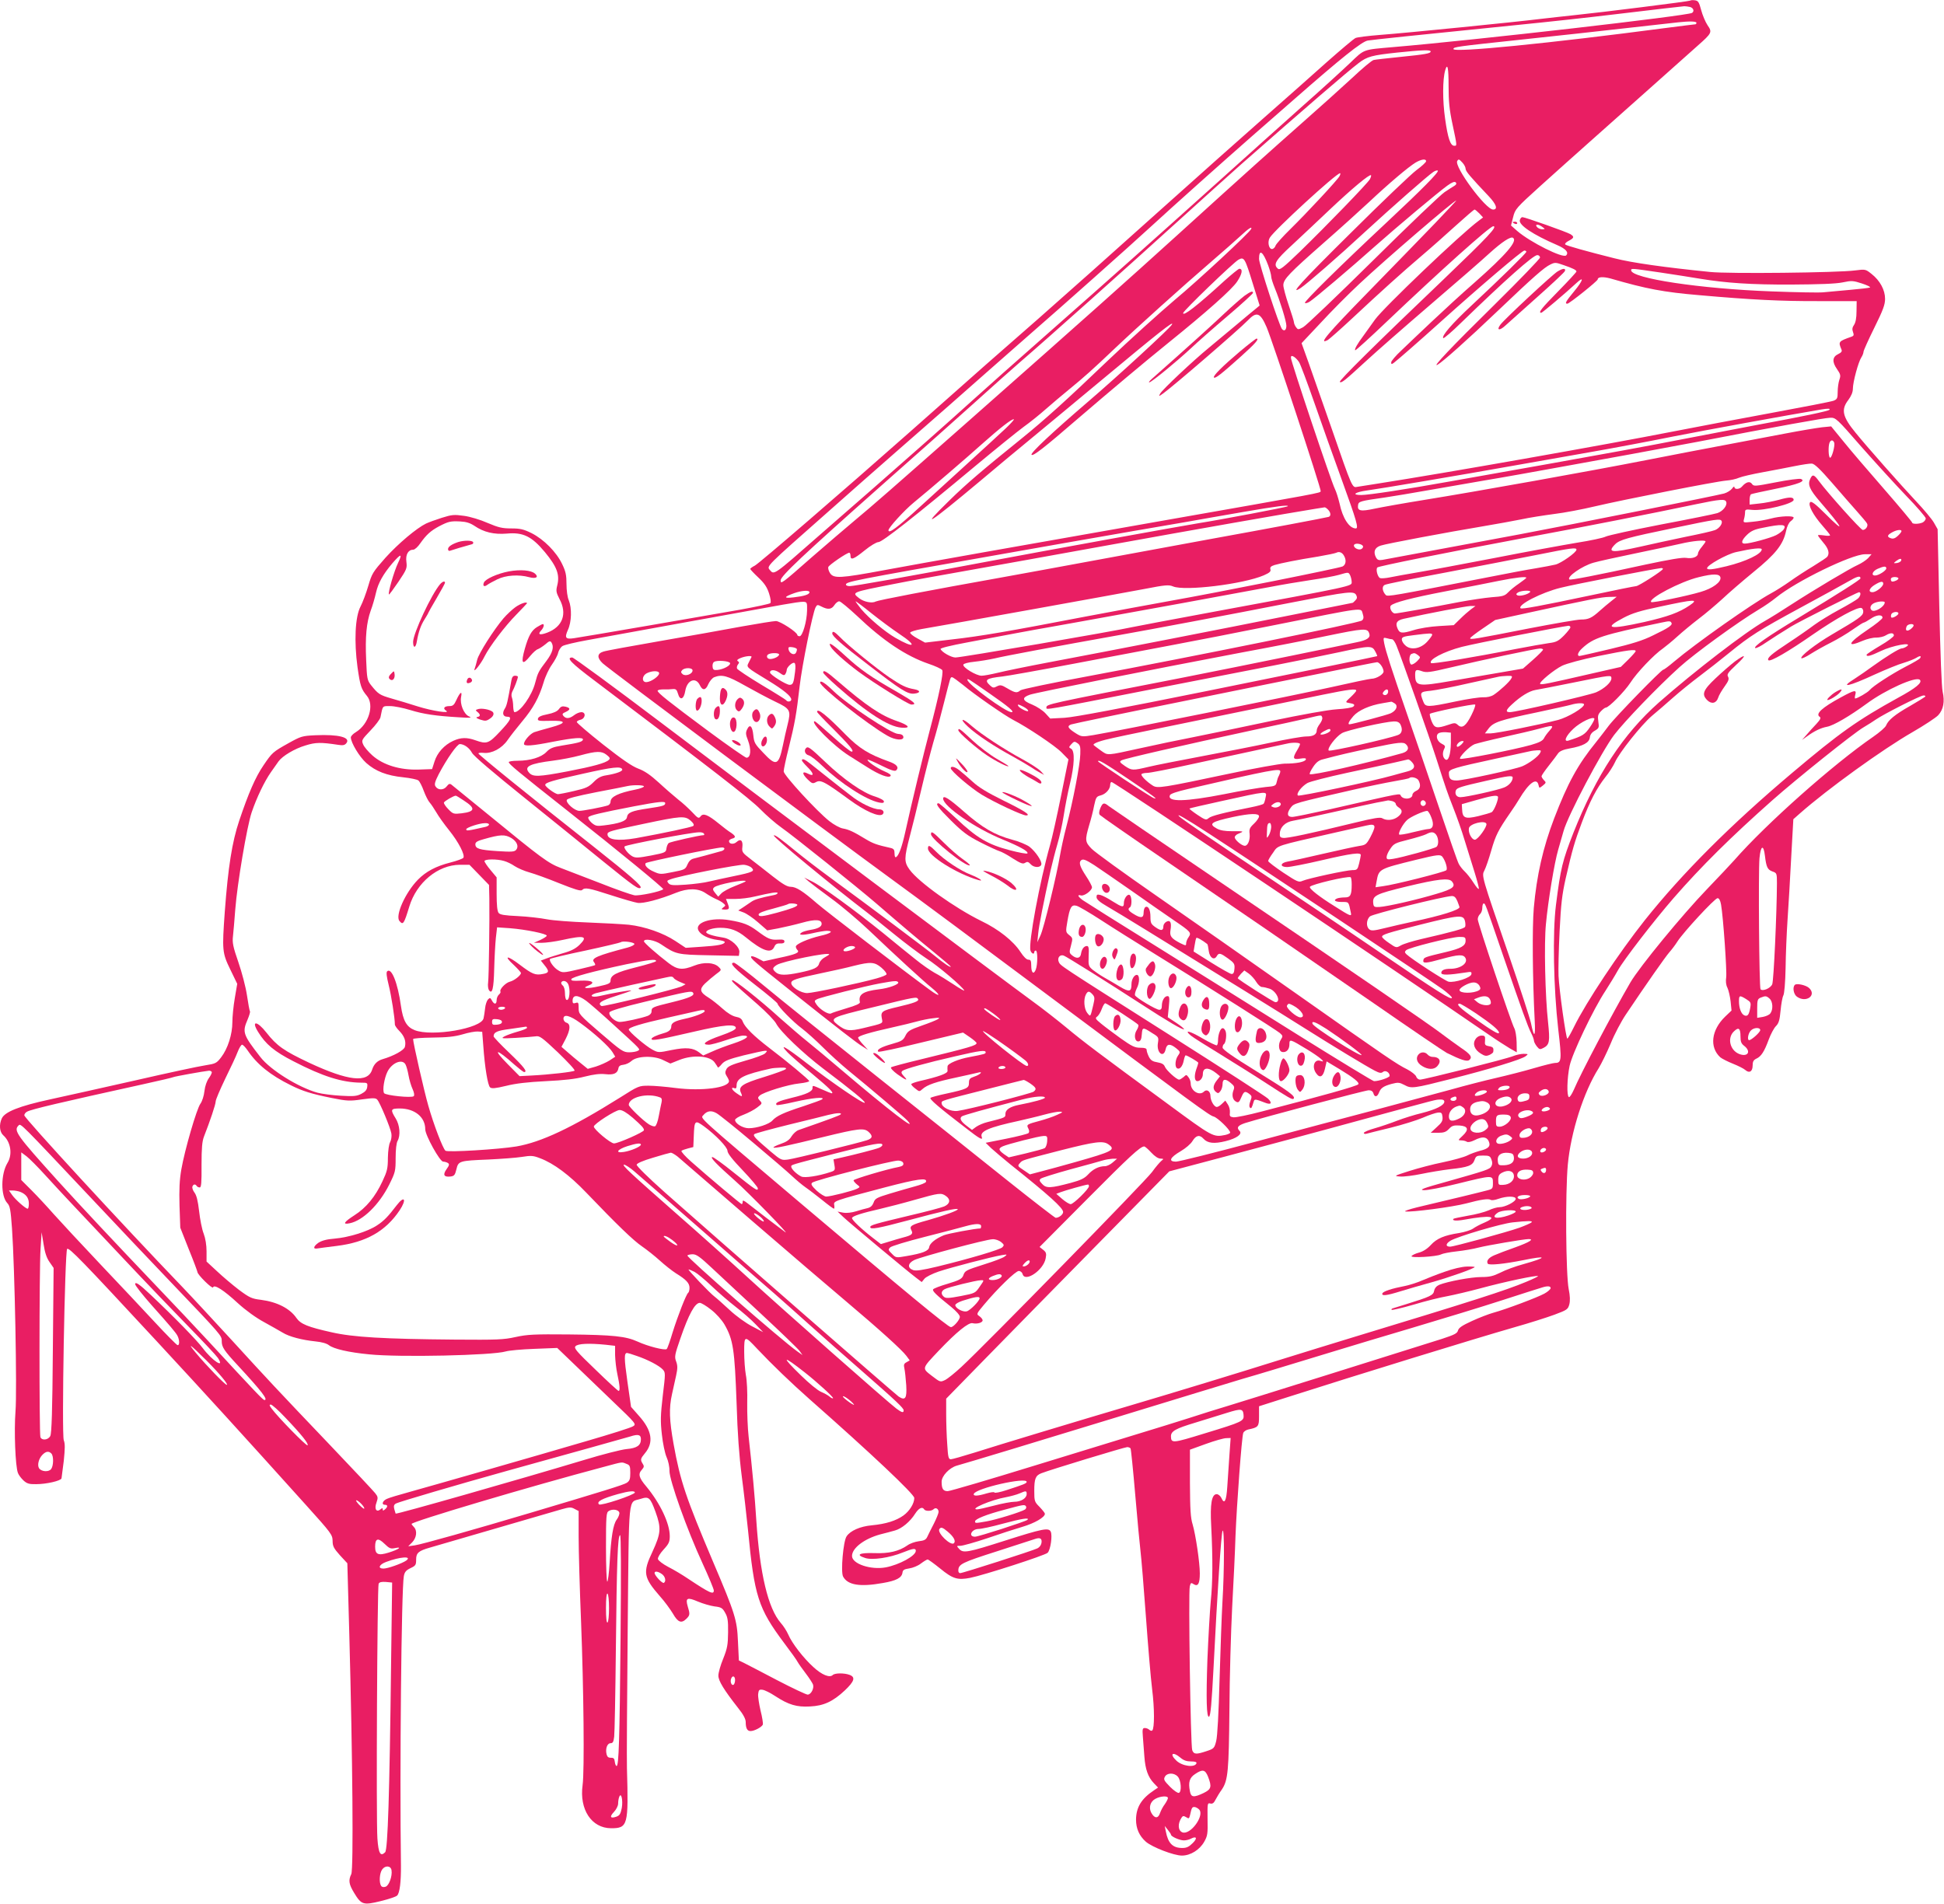 <?xml version="1.0" standalone="no"?>
<!DOCTYPE svg PUBLIC "-//W3C//DTD SVG 20010904//EN"
 "http://www.w3.org/TR/2001/REC-SVG-20010904/DTD/svg10.dtd">
<svg version="1.0" xmlns="http://www.w3.org/2000/svg"
 width="1280pt" height="1254pt" viewBox="0 0 1280 1254"
 preserveAspectRatio="xMidYMid meet">
<g transform="translate(0,1254) scale(0.1,-0.1)"
fill="#e91e63" stroke="none">
<path d="M11129 12536 c-5 -5 -587 -78 -764 -96 -60 -6 -162 -18 -225 -25
-152 -19 -878 -92 -1054 -105 -76 -6 -148 -15 -160 -20 -11 -4 -97 -77 -191
-160 -93 -84 -276 -245 -405 -359 -129 -113 -453 -402 -720 -641 -267 -240
-613 -548 -770 -686 -274 -239 -385 -337 -845 -745 -443 -392 -996 -869 -1025
-884 -16 -8 -30 -18 -30 -22 0 -3 24 -29 54 -57 40 -38 57 -64 70 -105 10 -32
14 -57 8 -63 -5 -5 -94 -24 -198 -43 -208 -37 -1038 -180 -1095 -188 -55 -8
-63 2 -40 54 25 53 27 144 6 196 -9 20 -15 66 -15 107 0 58 -5 83 -29 132 -37
78 -120 162 -201 203 -53 26 -75 31 -134 31 -59 0 -84 6 -155 36 -47 21 -117
42 -156 47 -65 9 -79 8 -146 -13 -41 -13 -87 -30 -104 -38 -63 -31 -182 -131
-267 -225 -83 -94 -89 -103 -113 -185 -14 -48 -37 -109 -51 -136 -36 -68 -43
-230 -20 -400 18 -125 24 -143 62 -189 50 -60 12 -186 -72 -238 -19 -11 -34
-27 -34 -35 0 -34 56 -128 102 -169 61 -54 135 -83 244 -94 46 -5 91 -14 99
-21 8 -6 24 -37 35 -68 12 -32 29 -66 39 -77 10 -11 29 -40 44 -65 14 -25 52
-78 85 -119 61 -76 105 -161 93 -180 -4 -6 -42 -20 -85 -31 -95 -24 -161 -59
-214 -113 -84 -86 -151 -237 -122 -272 24 -29 30 -20 65 95 48 158 188 274
333 275 l63 0 64 -66 65 -67 2 -88 c2 -144 -3 -516 -8 -554 -3 -19 0 -42 5
-50 22 -32 32 9 35 141 2 74 7 165 11 203 l8 69 87 -6 c100 -8 240 -36 240
-49 0 -5 -19 -17 -42 -28 l-43 -19 50 0 c28 0 90 8 139 19 145 32 170 25 111
-33 -25 -24 -55 -40 -107 -54 -40 -12 -90 -27 -110 -35 l-37 -14 24 -30 c33
-40 31 -51 -10 -58 -50 -10 -70 -2 -153 61 -84 64 -109 62 -39 -2 26 -25 47
-48 47 -53 0 -15 -44 -50 -73 -57 -28 -7 -70 -51 -62 -65 3 -4 -2 -13 -10 -20
-8 -7 -15 -23 -15 -36 0 -30 -16 -31 -31 -3 -10 19 -13 20 -26 7 -8 -9 -17
-35 -19 -59 -3 -24 -7 -54 -10 -65 -13 -67 -341 -123 -454 -78 -53 21 -76 62
-90 159 -21 153 -63 256 -91 228 -7 -7 -3 -36 10 -89 17 -67 41 -219 41 -261
0 -7 13 -26 30 -43 33 -34 45 -68 36 -104 -5 -22 -74 -60 -146 -81 -35 -10
-58 -32 -70 -70 -29 -88 -157 -74 -414 46 -167 79 -213 111 -282 199 -61 78
-102 81 -55 5 50 -82 108 -130 233 -194 193 -100 320 -140 446 -141 41 0 43
-1 40 -27 -2 -20 -13 -33 -38 -46 -30 -16 -51 -18 -135 -13 -55 3 -125 12
-155 20 -125 35 -309 149 -375 234 -115 148 -121 164 -85 247 11 26 18 50 16
54 -3 4 -12 52 -20 107 -8 54 -34 153 -57 219 -35 101 -40 127 -35 170 3 27
10 106 15 175 13 170 77 548 108 640 33 97 83 202 127 265 20 28 42 60 50 71
25 35 106 84 178 105 67 21 101 21 214 4 31 -5 43 -3 54 10 32 39 -51 60 -203
53 -88 -4 -96 -7 -177 -52 -104 -58 -108 -62 -165 -146 -54 -79 -99 -184 -160
-365 -47 -140 -73 -304 -95 -600 -18 -253 -17 -270 36 -379 l46 -95 -16 -94
c-9 -52 -16 -123 -16 -159 0 -79 -30 -174 -74 -231 -30 -39 -36 -42 -106 -53
-41 -6 -246 -50 -455 -98 -209 -47 -463 -104 -565 -126 -203 -44 -298 -82
-318 -125 -19 -41 -15 -89 9 -111 50 -44 63 -127 28 -183 -44 -73 -45 -217 -1
-264 18 -19 22 -43 31 -167 18 -259 34 -1074 23 -1205 -10 -127 -1 -362 16
-405 5 -14 22 -36 37 -50 22 -20 36 -25 83 -24 68 0 162 22 167 38 1 6 8 58
15 116 8 80 9 112 0 135 -15 37 7 1244 22 1260 12 12 99 -78 592 -610 335
-362 541 -588 983 -1079 164 -182 172 -193 173 -233 0 -35 7 -49 48 -95 l49
-53 13 -470 c22 -820 28 -1546 13 -1577 -20 -41 -16 -67 19 -124 47 -78 60
-82 174 -54 53 13 102 29 109 37 17 16 26 92 25 198 -9 621 3 1823 19 1905 5
28 15 39 44 53 34 16 37 21 37 57 0 43 16 57 90 78 56 16 799 232 866 252 53
15 64 16 87 3 l27 -14 0 -168 c0 -92 7 -345 16 -562 17 -440 23 -982 10 -1075
-22 -161 59 -283 187 -284 111 0 116 18 105 395 -2 55 1 467 5 915 9 915 1
832 85 859 54 18 63 10 98 -85 39 -108 36 -141 -20 -263 -65 -137 -59 -169 49
-293 31 -34 69 -87 86 -115 33 -58 56 -66 89 -33 23 23 24 30 8 82 -16 55 -3
61 67 31 33 -14 82 -28 109 -32 44 -5 53 -10 70 -41 17 -29 21 -51 20 -130 -1
-82 -5 -105 -32 -173 -18 -43 -32 -93 -32 -112 0 -34 36 -93 130 -213 34 -42
50 -73 50 -92 0 -42 10 -60 32 -60 25 0 74 26 81 43 2 7 -4 48 -15 91 -10 43
-18 93 -16 110 3 26 7 31 28 28 13 -1 52 -20 85 -42 87 -57 141 -73 228 -68
91 4 152 33 230 106 63 60 71 87 31 102 -34 13 -97 13 -111 -1 -20 -20 -72 1
-128 53 -65 59 -141 157 -165 214 -10 23 -32 57 -49 76 -84 96 -138 326 -161
673 -10 160 -26 333 -51 556 -6 53 -10 152 -9 220 2 68 -2 151 -9 184 -6 33
-11 102 -11 153 0 108 2 109 85 20 99 -105 224 -225 346 -333 404 -356 689
-625 689 -650 0 -36 -31 -86 -71 -115 -49 -35 -115 -56 -209 -65 -77 -7 -142
-36 -166 -73 -22 -33 -39 -233 -23 -264 30 -57 112 -70 262 -43 88 15 124 34
129 67 2 19 11 24 44 29 23 3 58 17 77 32 20 15 40 27 45 27 5 0 42 -27 83
-60 83 -68 114 -77 197 -61 91 18 493 148 510 165 19 19 33 115 20 140 -14 27
-56 18 -298 -59 -247 -79 -278 -85 -304 -56 -19 21 -19 21 8 21 14 0 93 22
174 49 81 28 186 62 234 76 81 24 148 63 148 86 0 5 -16 25 -35 45 -33 33 -35
38 -35 105 0 81 8 102 47 117 58 23 549 172 565 172 9 0 19 -4 22 -9 3 -5 17
-143 31 -307 14 -165 30 -333 35 -374 5 -41 21 -232 35 -425 14 -192 32 -408
41 -479 16 -126 16 -257 1 -272 -4 -4 -13 -2 -19 4 -7 7 -20 12 -30 12 -15 0
-17 -7 -13 -57 2 -32 7 -91 10 -131 6 -84 24 -135 63 -176 l27 -28 -25 -17
c-85 -56 -119 -113 -120 -194 0 -59 21 -107 65 -146 42 -36 184 -91 237 -91
57 0 117 38 147 91 22 39 24 53 22 150 -1 102 -1 107 18 102 14 -4 24 3 35 26
9 17 27 47 41 66 41 61 46 122 50 528 1 210 10 513 18 672 9 160 19 371 22
470 8 205 41 652 51 678 3 9 18 20 33 23 67 14 71 19 71 88 l0 65 188 60 c456
146 1235 386 1493 460 96 27 215 65 264 83 83 31 89 35 98 68 6 24 5 56 -4
100 -19 94 -23 635 -6 820 20 216 105 480 203 635 17 28 53 100 79 162 25 62
70 147 99 190 140 209 261 381 287 411 16 18 41 51 54 72 38 60 246 285 264
285 10 0 18 -14 23 -42 15 -87 39 -439 34 -478 -4 -26 -2 -51 8 -70 8 -17 17
-57 21 -90 l6 -60 -42 -40 c-91 -88 -105 -201 -32 -268 11 -9 48 -28 83 -42
35 -14 71 -32 81 -41 27 -24 49 -11 49 29 0 26 6 36 24 45 32 14 53 47 82 126
13 35 34 75 47 88 19 19 25 39 31 103 4 43 12 88 18 99 7 12 13 87 15 181 1
88 7 232 13 320 6 88 17 272 24 410 l14 250 43 38 c185 163 543 421 739 534
80 46 157 97 172 113 34 37 44 90 29 155 -7 31 -15 247 -22 560 l-11 510 -25
44 c-14 24 -67 87 -117 140 -98 104 -326 362 -398 451 -87 106 -97 152 -48
216 19 26 30 51 30 74 0 44 36 177 56 207 8 12 14 29 14 36 0 8 32 79 71 158
58 117 71 153 71 191 0 58 -33 120 -89 164 -39 31 -40 32 -109 23 -110 -15
-834 -23 -954 -10 -298 30 -513 60 -630 90 -180 45 -316 83 -324 91 -4 5 6 16
23 24 36 19 38 27 11 44 -23 14 -299 112 -316 112 -7 0 -14 -9 -17 -20 -8 -32
88 -96 246 -164 58 -25 78 -49 59 -68 -21 -21 -236 87 -321 160 l-42 37 14 55
c13 53 19 60 178 204 90 81 236 212 324 290 87 77 267 238 400 356 132 118
273 244 313 279 94 83 97 89 65 135 -14 21 -33 66 -42 100 -14 53 -20 61 -41
64 -14 2 -28 1 -31 -2z m-1 -42 c22 -6 30 -28 13 -39 -32 -19 -1414 -178
-1966 -225 -205 -18 -189 -12 -285 -104 -47 -45 -188 -174 -315 -286 -126
-113 -385 -344 -574 -515 -441 -396 -640 -574 -1096 -976 -204 -179 -428 -379
-500 -444 -166 -150 -384 -343 -650 -576 -115 -100 -282 -246 -370 -323 -290
-255 -288 -253 -315 -221 -23 28 -37 14 401 401 112 100 299 264 414 365 307
268 429 376 625 549 96 85 227 200 290 255 165 143 646 571 775 690 161 148
476 429 665 595 91 79 217 190 280 245 310 272 447 382 486 388 38 6 294 33
979 102 193 19 485 51 650 71 286 34 422 50 455 53 8 0 25 -2 38 -5z m42 -104
c0 -5 -3 -10 -7 -10 -5 0 -91 -11 -193 -24 -773 -102 -1400 -164 -1400 -139 0
14 14 16 455 63 209 22 517 56 685 75 168 19 321 36 340 38 73 8 120 7 120 -3z
m-1750 -189 c0 -13 -33 -19 -201 -36 -85 -9 -163 -17 -174 -20 -12 -2 -77 -57
-145 -121 -69 -64 -215 -195 -325 -292 -218 -193 -336 -298 -825 -742 -328
-297 -578 -521 -1365 -1216 -529 -467 -633 -558 -759 -663 -55 -46 -180 -153
-279 -239 -201 -177 -207 -181 -207 -154 0 28 148 167 655 617 248 219 534
474 636 566 102 92 226 203 276 246 202 174 707 626 1018 908 182 165 382 345
445 401 423 372 705 615 775 668 57 44 88 52 256 70 165 17 219 19 219 7z
m118 -228 c0 -101 5 -154 26 -252 31 -145 30 -141 11 -141 -25 0 -42 50 -60
179 -17 118 -17 258 1 319 15 51 22 15 22 -105z m-148 -495 c-1 -7 -29 -33
-63 -58 -34 -25 -228 -210 -431 -412 -332 -328 -412 -417 -331 -364 42 28 248
207 425 371 174 160 409 367 448 393 12 8 26 12 29 8 9 -9 -107 -126 -337
-341 -308 -288 -545 -522 -538 -530 4 -4 19 0 32 9 33 21 267 219 426 361 150
133 417 357 479 402 32 23 48 29 56 22 7 -8 4 -15 -9 -23 -10 -6 -39 -24 -64
-41 -25 -16 -238 -219 -472 -451 -235 -232 -442 -430 -460 -439 -32 -17 -34
-17 -47 1 -7 10 -13 24 -13 31 0 7 -16 58 -35 114 -19 56 -35 115 -35 131 0
39 40 80 265 278 105 92 240 214 300 270 133 125 258 230 305 259 39 23 70 27
70 9z m240 -10 c11 -12 20 -30 20 -39 0 -17 30 -52 153 -182 50 -53 61 -87 28
-87 -49 0 -258 284 -236 320 9 14 12 13 35 -12z m-810 -88 c-14 -26 -214 -241
-325 -350 -48 -47 -91 -95 -96 -107 -4 -13 -15 -23 -24 -23 -21 0 -31 48 -14
75 31 51 436 423 462 424 4 1 3 -8 -3 -19z m200 -20 c-14 -26 -282 -303 -463
-479 -107 -103 -130 -121 -142 -111 -34 28 -17 56 92 156 59 55 172 161 252
237 142 134 259 232 268 223 3 -2 -1 -14 -7 -26z m429 -290 c-79 -82 -278
-287 -442 -455 -268 -274 -331 -349 -264 -314 11 7 84 71 161 143 186 174 328
302 456 411 58 49 158 138 223 197 65 59 122 108 126 108 4 0 18 -12 32 -26
l24 -26 -29 -22 c-116 -85 -626 -572 -682 -650 -24 -34 -58 -81 -76 -106 -41
-55 -61 -90 -55 -97 3 -2 97 83 208 189 352 335 679 628 701 628 31 0 -31 -66
-324 -347 -455 -434 -694 -671 -686 -678 10 -10 32 8 169 134 68 63 261 232
429 376 168 144 343 296 388 338 82 74 138 111 154 101 33 -20 -45 -111 -250
-292 -85 -74 -213 -192 -286 -261 -73 -69 -163 -154 -199 -189 -37 -34 -67
-70 -67 -78 0 -14 3 -14 18 -3 32 25 157 134 316 277 242 218 528 462 543 462
7 0 13 -4 13 -8 0 -9 -164 -170 -360 -353 -130 -121 -200 -202 -187 -216 4 -3
58 43 119 103 289 280 473 444 500 444 10 0 18 -7 18 -16 0 -8 -133 -146 -296
-307 -291 -286 -418 -421 -379 -399 32 17 197 164 395 353 239 228 308 288
348 307 30 15 36 14 85 -3 65 -22 87 -34 87 -43 0 -4 -54 -63 -120 -130 -110
-112 -134 -142 -112 -142 7 0 156 126 234 198 51 47 41 14 -16 -55 -56 -68
-65 -83 -46 -83 13 0 200 150 200 160 0 17 35 19 84 6 238 -69 350 -90 586
-110 340 -30 538 -40 785 -39 l250 0 -1 -67 c0 -44 -6 -74 -16 -89 -12 -17
-14 -30 -7 -48 7 -19 5 -25 -9 -30 -88 -31 -89 -33 -67 -85 5 -12 -1 -20 -22
-30 -38 -18 -41 -51 -8 -98 24 -35 26 -43 16 -71 -6 -18 -11 -53 -11 -79 0
-43 -3 -49 -27 -59 -16 -6 -201 -42 -413 -81 -212 -39 -497 -93 -635 -120
-469 -92 -1507 -275 -1955 -345 -58 -9 -117 -18 -133 -21 -34 -7 -32 -12 -170
387 -58 167 -126 361 -151 431 l-46 128 124 132 c67 73 183 190 257 259 175
164 621 547 638 549 2 0 -61 -67 -140 -150z m707 -25 c19 -14 19 -14 -2 -15
-12 0 -27 7 -34 15 -17 20 9 21 36 0z m-1918 -13 c-10 -24 -349 -339 -503
-467 -98 -83 -296 -262 -440 -399 -269 -258 -419 -393 -566 -512 -259 -209
-366 -300 -476 -408 -207 -202 -140 -159 204 129 98 83 241 202 318 265 77 63
288 239 470 390 378 315 491 405 471 372 -16 -27 -360 -343 -549 -505 -240
-206 -385 -342 -375 -352 10 -11 83 46 304 237 220 189 443 376 594 498 254
205 421 353 456 406 33 50 39 84 14 84 -5 0 -51 -37 -101 -82 -178 -163 -269
-233 -269 -210 0 14 333 335 365 352 37 20 42 11 95 -161 l44 -141 -24 -20
c-14 -11 -72 -59 -130 -108 -58 -48 -139 -116 -180 -150 -105 -86 -308 -277
-321 -302 -11 -20 -10 -20 21 2 68 49 496 418 555 479 59 62 83 53 125 -44 37
-86 361 -1068 356 -1080 -4 -12 12 -9 -1046 -195 -1001 -176 -1536 -271 -1829
-325 -290 -54 -332 -56 -356 -19 -9 14 -14 32 -11 40 5 14 122 94 138 94 4 0
8 -9 8 -20 0 -31 20 -24 93 35 38 31 78 55 91 55 25 0 241 170 640 503 131
109 273 224 315 255 42 30 108 83 146 117 39 34 108 93 155 131 99 81 156 132
300 269 141 134 452 414 630 567 80 69 170 148 200 176 50 47 77 64 68 44z
m112 -239 c11 -30 20 -63 20 -74 0 -11 11 -45 24 -77 33 -80 76 -218 76 -247
0 -29 -14 -39 -29 -22 -18 22 -151 428 -151 462 0 68 26 49 60 -42z m2585 -48
c94 -14 208 -32 255 -40 176 -29 339 -40 605 -39 181 1 292 5 336 14 61 13 71
12 129 -7 34 -11 58 -23 53 -26 -4 -3 -65 -10 -133 -16 -69 -6 -147 -13 -175
-16 -27 -3 -180 0 -340 6 -468 17 -925 86 -925 139 0 14 3 13 195 -15z m-2382
-589 c9 -13 54 -134 101 -268 46 -133 127 -360 179 -503 101 -278 114 -325 94
-325 -43 0 -87 68 -107 165 -8 33 -21 76 -31 96 -24 48 -289 839 -289 862 0
14 4 16 19 8 10 -6 25 -21 34 -35z m3492 -315 c-10 -9 -166 -42 -485 -101 -91
-17 -313 -60 -495 -95 -181 -36 -559 -105 -840 -155 -280 -50 -584 -104 -675
-120 -289 -52 -539 -90 -587 -90 -67 0 -42 19 38 30 77 10 615 101 974 165
143 25 373 66 510 90 138 24 376 69 530 100 217 43 750 140 975 178 47 8 64 7
55 -2z m209 -241 c92 -104 225 -250 296 -324 72 -74 130 -142 130 -150 0 -8
-9 -20 -19 -26 -24 -12 -71 -13 -71 -1 0 4 -84 105 -186 222 -103 118 -223
258 -267 313 l-80 98 -61 -6 c-34 -4 -142 -22 -241 -41 -99 -19 -277 -53 -395
-75 -118 -22 -352 -67 -520 -100 -372 -73 -1115 -206 -1455 -261 -137 -22
-288 -49 -335 -59 -92 -20 -114 -15 -108 24 3 24 15 27 178 50 58 9 182 29
275 46 94 16 265 46 380 66 116 19 354 62 530 94 176 32 374 68 440 80 66 12
260 48 430 80 528 102 838 158 876 159 36 1 43 -5 203 -189z m-5634 117 c-36
-34 -157 -145 -269 -247 -112 -102 -244 -223 -295 -269 -146 -134 -206 -179
-206 -153 0 17 104 131 166 182 109 89 351 297 459 394 108 96 184 156 200
155 6 0 -19 -28 -55 -62z m5457 -92 c7 -20 -17 -106 -28 -99 -10 6 -12 74 -3
98 8 20 23 21 31 1z m-14 -265 c59 -69 134 -154 165 -189 31 -35 61 -70 65
-78 10 -16 -8 -43 -28 -43 -13 0 -231 244 -288 321 -33 45 -43 48 -58 15 -18
-38 -3 -71 64 -149 155 -180 172 -217 37 -82 -67 67 -93 86 -101 78 -17 -17
20 -86 81 -155 27 -31 50 -59 50 -63 0 -4 -18 -5 -40 -1 -22 3 -40 4 -40 0 0
-3 16 -24 35 -47 34 -39 43 -70 27 -93 -4 -6 -45 -33 -92 -62 -47 -28 -116
-73 -155 -101 -38 -27 -95 -63 -125 -79 -120 -65 -495 -329 -637 -449 -34 -29
-66 -53 -71 -53 -13 0 -315 -310 -360 -370 -22 -30 -59 -77 -81 -105 -123
-151 -188 -271 -278 -505 -73 -191 -115 -375 -134 -590 -11 -128 -8 -469 6
-740 6 -113 -4 -119 -25 -16 -7 32 -72 232 -145 445 -182 528 -180 522 -161
559 9 17 29 75 45 131 29 101 46 134 124 247 23 33 50 74 59 90 64 108 116
146 128 95 5 -23 5 -23 29 -4 22 18 22 20 7 35 -9 9 -16 21 -16 26 0 5 21 36
48 70 26 33 54 70 62 82 10 13 34 24 75 31 89 16 129 38 133 72 2 19 13 34 33
45 27 16 29 20 23 60 -5 36 -3 47 17 68 12 13 27 24 32 24 20 0 124 106 162
164 42 66 156 186 215 226 19 14 62 49 96 80 33 30 96 82 139 115 44 33 113
92 155 130 41 39 135 120 207 179 145 118 194 180 213 269 6 30 19 56 30 64
11 8 20 18 20 24 0 14 -88 11 -150 -6 -30 -8 -84 -18 -119 -21 -64 -7 -64 -7
-58 17 4 13 7 33 7 45 0 19 4 21 49 16 75 -7 271 41 271 66 0 20 -29 20 -95 1
-38 -10 -97 -22 -132 -25 l-63 -7 0 31 c0 17 4 33 9 37 6 3 79 19 163 36 150
30 202 51 165 65 -10 3 -83 -6 -163 -22 -140 -27 -147 -28 -159 -10 -14 19
-39 12 -65 -18 -15 -19 -50 -21 -50 -4 0 7 -7 3 -15 -9 -9 -12 -32 -27 -53
-33 -56 -15 -985 -201 -1347 -269 -284 -53 -817 -152 -902 -168 -25 -4 -33 -1
-43 16 -19 37 -9 65 31 78 39 13 439 88 679 128 85 14 197 35 248 45 50 11
147 26 215 35 67 8 187 31 267 50 191 45 801 165 865 170 28 2 66 10 86 19 19
8 89 24 155 36 65 12 160 30 209 40 50 10 101 18 115 17 18 -2 53 -35 133
-127z m-697 -125 c9 -23 -22 -62 -58 -74 -18 -6 -185 -40 -371 -75 -186 -36
-350 -72 -365 -80 -15 -8 -99 -26 -188 -40 -89 -15 -332 -59 -540 -100 -208
-40 -437 -83 -509 -95 -71 -12 -153 -27 -182 -33 -28 -6 -58 -8 -66 -5 -16 6
-30 58 -18 70 9 9 453 98 981 197 368 68 830 159 1120 220 158 33 189 35 196
15z m-2887 -29 c-5 -6 -450 -90 -584 -111 -129 -21 -990 -177 -1430 -260 -492
-93 -841 -155 -870 -155 -14 0 -25 4 -25 10 0 19 40 27 965 190 121 21 351 62
510 90 160 28 353 62 430 75 77 13 221 38 320 55 99 18 279 49 400 70 202 35
295 47 284 36z m265 -22 c19 -19 21 -43 4 -48 -26 -7 -403 -78 -773 -145 -209
-39 -553 -102 -765 -141 -212 -39 -482 -89 -600 -110 -509 -91 -825 -152 -843
-161 -25 -14 -79 -3 -111 22 -49 39 -50 38 229 93 99 20 311 58 470 86 160 28
585 105 945 170 563 102 1195 213 1365 240 28 4 53 8 57 9 4 0 14 -6 22 -15z
m2591 -74 c10 -16 -14 -50 -43 -61 -14 -6 -101 -26 -192 -44 -91 -19 -225 -48
-299 -65 -188 -42 -221 -40 -167 15 31 31 79 44 392 109 277 58 299 61 309 46z
m-8211 -33 c61 -42 129 -58 213 -51 107 10 164 -18 250 -121 80 -97 100 -149
82 -221 -9 -35 -7 -46 15 -89 52 -97 21 -182 -80 -221 -50 -19 -66 -13 -41 14
17 18 23 42 11 42 -4 0 -21 -9 -39 -20 -35 -22 -55 -57 -79 -141 -28 -99 -18
-115 35 -49 18 22 40 42 51 45 10 4 32 18 49 32 25 22 32 24 40 12 18 -29 8
-66 -32 -120 -53 -70 -58 -80 -75 -145 -21 -84 -99 -194 -136 -194 -5 0 -8 17
-9 38 0 20 -4 46 -8 57 -5 12 -4 28 2 40 13 23 37 86 37 98 0 4 -9 7 -19 7
-13 0 -20 -9 -24 -32 -24 -136 -30 -166 -44 -186 -18 -29 -11 -52 17 -52 34 0
23 -23 -48 -98 -74 -79 -87 -84 -162 -57 -56 20 -96 19 -146 -4 -59 -27 -105
-78 -123 -136 l-16 -50 -88 -3 c-124 -4 -234 30 -305 93 -27 24 -55 57 -61 73
-12 27 -9 31 49 92 33 34 62 73 65 86 16 80 12 74 64 74 27 0 86 -12 132 -26
87 -27 169 -39 324 -48 73 -5 85 -3 63 6 -34 15 -61 81 -52 128 9 43 -7 33
-31 -20 -15 -33 -23 -40 -46 -40 -34 0 -45 -15 -22 -30 34 -21 -88 -3 -187 28
-52 17 -130 40 -172 52 -78 23 -87 28 -135 88 -25 32 -27 42 -32 165 -7 154 2
247 30 326 12 31 27 84 35 119 14 62 47 121 107 192 57 66 69 67 38 3 -26 -54
-68 -199 -60 -208 2 -2 30 36 62 83 55 82 58 90 53 131 -7 49 12 81 45 81 10
0 31 19 47 43 39 55 67 81 123 111 62 32 75 35 139 32 40 -2 65 -10 94 -29z
m8620 -24 c-6 -9 -28 -26 -49 -37 -37 -19 -173 -56 -207 -56 -27 0 -21 23 15
58 26 25 49 36 103 46 129 27 161 24 138 -11z m776 -11 c0 -5 -11 -19 -24 -31
-17 -16 -31 -21 -45 -16 -28 9 -26 21 7 39 30 17 62 21 62 8z m-1290 -68 c0
-3 -11 -19 -25 -36 -14 -16 -25 -36 -25 -43 0 -22 -36 -36 -77 -29 -26 4 -108
-10 -268 -44 -329 -72 -496 -104 -502 -98 -18 18 85 89 158 110 30 9 153 36
274 61 121 25 256 54 300 64 79 19 165 27 165 15z m-2255 -34 c0 -8 -8 -16
-18 -18 -21 -4 -49 16 -41 30 9 15 59 5 59 -12z m1405 -20 c0 -18 -101 -89
-138 -98 -20 -5 -80 -16 -132 -25 -52 -8 -189 -34 -305 -57 -639 -125 -669
-131 -681 -118 -23 25 -26 56 -7 66 10 6 189 42 398 81 209 40 479 92 600 116
234 47 265 51 265 35z m1220 2 c0 -30 -105 -80 -232 -111 -91 -22 -128 -26
-128 -13 0 20 129 92 190 106 107 24 170 31 170 18z m-2750 -43 c16 -28 12
-57 -9 -69 -23 -12 -818 -171 -1146 -229 -126 -23 -372 -68 -545 -101 -515
-99 -695 -130 -882 -151 l-177 -21 -51 28 c-28 15 -49 32 -47 38 2 6 35 16 73
23 162 27 1332 238 1473 265 134 26 157 28 185 16 77 -32 462 15 597 73 39 17
48 26 44 39 -4 14 2 21 27 29 41 12 149 34 288 56 58 10 111 21 119 25 19 10
39 2 51 -21z m3450 -15 c-14 -14 -43 -33 -65 -43 -52 -23 -287 -163 -437 -260
-64 -42 -143 -91 -175 -109 -128 -72 -466 -332 -700 -538 -236 -209 -411 -476
-563 -858 -73 -187 -84 -232 -115 -476 -23 -182 -16 -546 15 -818 24 -204 22
-222 -21 -222 -11 0 -72 -15 -137 -34 -64 -19 -178 -48 -252 -65 -74 -17 -207
-51 -295 -76 -88 -24 -304 -82 -480 -129 -176 -46 -540 -143 -809 -215 -268
-72 -504 -131 -523 -131 -52 0 -40 27 30 68 34 20 67 48 79 68 23 38 47 43 72
15 27 -30 70 -35 146 -16 73 18 112 47 92 67 -22 22 -12 36 36 52 110 35 791
216 814 216 17 0 27 -7 31 -20 7 -27 25 -25 36 3 12 32 30 44 84 59 43 11 51
10 84 -7 46 -25 57 -24 312 41 245 62 457 126 486 148 19 15 19 15 -13 16 -18
0 -49 -7 -69 -15 -42 -18 -586 -155 -613 -155 -10 0 -22 9 -25 20 -4 11 -30
32 -58 47 -71 35 -125 72 -737 503 -294 207 -708 497 -920 644 -212 147 -402
285 -422 306 -44 45 -45 58 -17 154 12 39 27 97 33 130 12 55 15 61 44 68 33
9 62 41 62 70 0 10 4 18 9 18 18 0 1879 -1247 2481 -1662 52 -36 116 -77 141
-92 l46 -26 -1 67 c-1 38 -8 78 -15 91 -21 38 -241 694 -241 718 0 12 7 27 15
34 8 7 15 25 15 41 0 16 4 29 9 29 11 0 8 7 127 -340 128 -372 163 -468 185
-512 11 -21 19 -44 19 -51 0 -8 9 -25 19 -38 17 -21 21 -22 44 -10 40 21 43
43 30 169 -19 169 -27 519 -14 647 14 151 56 406 81 490 11 39 27 94 35 122
28 102 251 524 333 633 68 89 285 315 430 446 98 89 384 297 521 379 36 21 88
57 116 80 131 107 495 284 584 285 l44 0 -23 -26z m218 -16 c-3 -7 -15 -14
-29 -16 -23 -2 -23 -2 -5 13 24 18 39 20 34 3z m-98 -51 c0 -15 -51 -47 -74
-47 -28 0 -17 29 17 44 41 18 57 19 57 3z m-1471 -4 c-1 -11 -160 -113 -176
-113 -7 0 -143 -27 -301 -61 -331 -70 -452 -92 -460 -85 -22 22 137 104 263
135 90 23 606 123 663 130 6 0 12 -2 11 -6z m-2059 -42 c5 -11 10 -31 10 -44
0 -28 21 -24 -915 -197 -269 -50 -508 -95 -530 -100 -136 -30 -1125 -200
-1164 -200 -28 0 -91 36 -98 56 -2 6 66 23 174 43 98 19 246 46 328 62 83 15
177 33 210 38 65 11 195 35 885 160 245 45 504 93 575 106 72 14 191 34 265
45 74 11 158 26 185 34 66 19 63 19 75 -3z m2438 -14 c6 -30 -51 -72 -130 -95
-90 -27 -319 -74 -326 -67 -22 22 192 135 313 164 96 24 138 23 143 -2z m922
-6 c0 -8 -138 -96 -410 -261 -201 -121 -301 -191 -282 -198 6 -2 38 14 69 36
54 36 92 60 168 107 47 29 435 225 445 225 16 0 11 -26 -7 -42 -10 -9 -65 -42
-123 -73 -58 -31 -132 -77 -165 -101 -33 -25 -109 -78 -170 -118 -113 -74
-143 -101 -131 -114 12 -12 131 57 292 169 159 110 295 184 321 175 8 -4 13
-16 11 -28 -3 -25 -31 -44 -205 -146 -109 -64 -213 -145 -202 -157 4 -3 31 9
60 28 30 19 90 53 134 75 44 22 109 61 144 86 36 25 68 46 73 46 4 0 24 11 45
25 38 27 78 30 78 7 0 -8 -45 -44 -99 -80 -129 -87 -143 -120 -29 -71 26 11
66 21 88 20 22 0 50 7 62 15 29 18 53 18 53 -1 0 -8 -40 -38 -90 -67 -49 -29
-90 -56 -90 -60 0 -15 26 -8 95 25 75 36 210 61 171 31 -11 -8 -26 -14 -34
-14 -16 0 -105 -55 -195 -120 -34 -25 -86 -61 -114 -79 -106 -66 -42 -53 133
28 71 32 156 67 189 76 33 10 70 25 83 33 23 15 36 14 24 -3 -4 -6 -45 -30
-92 -54 -94 -49 -218 -129 -240 -156 -12 -15 -81 -55 -95 -55 -3 0 -3 11 1 25
9 34 -4 32 -94 -17 -126 -68 -171 -110 -140 -129 9 -6 4 -18 -22 -46 -20 -21
-49 -53 -65 -72 l-30 -34 35 25 c47 34 88 54 130 62 43 8 149 70 261 152 123
91 325 182 350 157 18 -18 -25 -54 -143 -118 -268 -148 -384 -230 -699 -496
-404 -341 -721 -658 -969 -969 -169 -213 -386 -539 -466 -702 -21 -43 -41 -78
-44 -78 -9 0 -54 322 -58 413 -2 42 1 175 7 295 9 180 16 239 40 347 45 195
58 239 107 370 52 138 96 223 155 298 23 28 51 72 62 96 28 64 175 248 243
306 33 27 95 81 139 120 44 39 123 103 175 142 52 39 140 108 195 153 140 114
197 150 470 298 132 71 271 148 310 170 63 37 85 43 85 23z m-2200 4 c0 -2
-21 -19 -47 -37 -27 -18 -59 -44 -73 -59 -22 -23 -35 -27 -108 -32 -46 -4
-140 -18 -210 -31 -175 -34 -409 -76 -427 -76 -20 0 -40 39 -27 52 20 20 132
50 361 94 130 25 288 56 351 69 110 22 180 30 180 20z m2450 -4 c0 -9 -24 -21
-41 -21 -5 0 -9 7 -9 15 0 9 9 15 25 15 14 0 25 -4 25 -9z m-100 -35 c0 -19
-47 -56 -71 -56 -30 0 -22 26 14 48 39 24 57 27 57 8z m-7070 -56 c0 -15 -35
-26 -105 -34 -67 -8 -66 3 5 28 52 18 100 20 100 6z m4744 0 c-16 -16 -70 -29
-84 -20 -9 6 -8 10 6 19 25 14 92 15 78 1z m-1144 -19 c7 -15 6 -23 -6 -35 -8
-9 -16 -16 -18 -16 -1 0 -182 -36 -401 -80 -448 -90 -1181 -233 -1590 -310
-148 -28 -304 -60 -347 -71 -42 -10 -89 -19 -105 -19 -35 0 -126 55 -120 73 2
7 32 15 72 19 38 4 98 14 134 22 64 16 419 82 811 152 236 42 720 133 1160
219 364 71 394 74 410 46z m1680 -39 c-19 -15 -53 -43 -75 -63 -54 -49 -76
-59 -126 -59 -24 0 -178 -27 -344 -59 -356 -70 -385 -75 -385 -64 0 4 37 33
83 64 l82 56 215 47 c413 90 485 104 535 105 l50 1 -35 -28z m515 -29 c-69
-47 -144 -74 -297 -109 -234 -52 -275 -44 -137 28 57 30 110 46 234 72 237 51
263 52 200 9z m-5811 -33 c-1 -72 -30 -170 -49 -170 -8 0 -15 4 -15 8 0 18
-113 92 -141 92 -15 0 -115 -16 -221 -35 -106 -20 -348 -63 -538 -96 -190 -33
-360 -64 -377 -70 -42 -13 -43 -41 -5 -77 38 -36 1465 -1102 1892 -1414 184
-134 642 -474 1016 -754 1006 -751 1087 -810 1115 -817 25 -6 109 -87 109
-106 0 -4 -14 -11 -31 -15 -81 -16 -80 -17 -384 207 -453 332 -552 407 -665
501 -58 48 -159 127 -224 174 -192 140 -1822 1362 -2441 1831 -313 237 -578
431 -587 431 -43 0 -8 -36 145 -151 773 -584 1029 -782 1093 -848 39 -40 101
-94 138 -120 79 -55 504 -396 626 -501 177 -153 276 -237 382 -323 59 -48 108
-90 108 -93 0 -9 -48 24 -105 71 -49 41 -431 327 -695 520 -74 54 -171 129
-215 165 -106 87 -144 115 -150 108 -8 -8 392 -338 615 -508 25 -19 104 -82
175 -140 72 -59 168 -131 215 -162 76 -48 239 -187 249 -211 2 -5 -30 13 -70
40 -41 27 -97 62 -126 77 -28 16 -83 54 -121 85 -39 31 -137 110 -218 177
-189 152 -403 309 -469 340 l-50 25 30 -26 c17 -14 83 -64 147 -111 65 -47
175 -140 246 -207 183 -174 359 -336 415 -381 67 -55 58 -66 -12 -14 -170 124
-685 519 -741 568 -93 81 -138 110 -174 110 -23 0 -53 18 -117 68 -47 37 -112
88 -145 113 -56 43 -60 48 -56 81 5 43 -12 57 -38 33 -20 -18 -50 -14 -50 6 0
6 9 13 20 16 27 7 25 17 -7 39 -15 9 -52 37 -81 61 -71 58 -102 70 -119 47
-12 -16 -17 -14 -55 27 -24 25 -65 63 -93 84 -27 22 -85 72 -127 111 -56 51
-94 77 -135 92 -42 16 -106 60 -232 159 -96 76 -174 143 -173 148 0 6 11 12
24 15 33 8 38 50 6 50 -13 0 -34 -9 -48 -20 -30 -23 -53 -25 -70 -5 -10 12 -7
17 14 26 33 15 33 27 0 35 -21 5 -31 2 -44 -16 -11 -15 -36 -26 -76 -34 -41
-8 -60 -17 -62 -29 -3 -14 6 -16 79 -14 110 3 113 -14 7 -43 -46 -12 -95 -27
-111 -32 -27 -11 -67 -56 -67 -77 0 -17 54 -13 190 14 140 27 204 32 198 13
-5 -14 -32 -21 -138 -38 -61 -10 -79 -18 -102 -42 -33 -35 -107 -58 -190 -58
-32 0 -58 -4 -58 -9 0 -13 56 -59 385 -319 341 -269 638 -513 632 -518 -15
-15 -157 -45 -190 -40 -21 4 -122 39 -225 80 -103 40 -220 85 -260 100 -82 31
-129 66 -478 352 -126 102 -235 191 -242 197 -11 8 -18 5 -31 -12 -20 -26 -58
-26 -74 1 -8 13 -3 31 22 80 54 102 121 198 139 198 29 -1 62 -25 80 -58 10
-20 143 -133 342 -293 179 -144 414 -334 523 -423 204 -165 232 -185 245 -172
10 11 -63 75 -309 270 -421 332 -759 606 -759 614 0 4 15 6 34 4 54 -6 120 29
158 84 18 26 61 81 96 123 73 87 111 157 141 256 11 39 36 92 55 118 19 27 38
62 41 78 4 16 16 36 28 44 12 8 85 25 162 39 77 14 374 68 660 120 286 52 570
103 630 114 61 11 121 20 135 19 24 -2 25 -5 24 -57z m329 -36 c172 -164 322
-264 470 -315 45 -15 86 -34 91 -42 10 -16 -22 -170 -83 -400 -39 -147 -116
-465 -161 -669 -21 -95 -42 -152 -59 -162 -7 -5 -11 4 -11 23 0 25 -5 32 -27
37 -89 20 -113 28 -163 58 -79 48 -110 63 -150 70 -19 3 -60 25 -90 49 -82 65
-300 302 -300 327 0 12 15 83 34 158 39 158 50 217 71 402 16 139 86 484 105
520 10 19 13 19 40 5 41 -21 65 -19 84 10 9 14 23 25 32 25 8 0 60 -43 117
-96z m94 18 c54 -43 137 -105 185 -137 121 -80 101 -99 -27 -25 -69 40 -171
126 -224 188 -23 29 -40 52 -37 52 3 0 50 -35 103 -78z m6673 71 c-1 -29 -67
-68 -86 -52 -17 14 -7 39 20 49 27 11 66 12 66 3z m-2725 -46 c-16 -12 -48
-40 -71 -63 l-42 -41 -98 -6 c-56 -3 -129 -15 -167 -27 -78 -24 -93 -22 -107
16 -13 33 -1 49 43 59 162 36 409 83 437 84 l35 0 -30 -22z m-712 -30 c7 -22
6 -33 -5 -43 -16 -16 -1096 -235 -1818 -370 -228 -42 -422 -83 -431 -90 -22
-19 -34 -18 -85 12 -40 24 -48 25 -70 14 -20 -11 -27 -11 -44 5 -42 38 -28 48
80 60 30 3 244 41 475 85 231 44 526 99 655 124 129 24 426 82 660 129 615
123 568 117 583 74z m3527 3 c0 -11 -40 -34 -47 -26 -3 3 -3 12 0 21 7 16 47
21 47 5z m-1495 -61 c10 -15 -16 -33 -120 -83 -68 -34 -136 -55 -282 -90 -106
-25 -197 -46 -203 -46 -19 0 -10 26 18 51 75 69 129 87 522 169 52 11 58 11
65 -1z m1595 -18 c0 -6 -10 -17 -22 -26 -24 -16 -35 -7 -24 20 6 16 46 21 46
6z m-2260 -12 c0 -6 -19 -30 -42 -54 -37 -37 -51 -44 -98 -50 -30 -4 -131 -22
-225 -40 -267 -53 -545 -99 -552 -92 -21 21 83 76 202 107 90 23 653 134 703
139 6 0 12 -4 12 -10z m-1324 -42 c9 -27 -15 -43 -85 -57 -31 -7 -227 -47
-436 -90 -209 -43 -533 -108 -720 -145 -888 -173 -885 -172 -885 -195 0 -16
-28 -21 715 125 292 57 649 127 795 155 146 29 336 67 423 86 198 43 212 43
232 4 9 -16 14 -30 13 -31 -37 -9 -445 -93 -1118 -229 -574 -116 -875 -173
-940 -177 l-95 -5 -31 34 c-17 19 -57 45 -88 58 -66 26 -70 46 -15 65 40 14
809 167 1379 275 206 38 461 88 565 110 262 54 279 55 291 17z m414 -7 c0 -6
-15 -26 -33 -46 -43 -47 -109 -58 -144 -24 -13 11 -23 29 -23 39 0 16 12 20
78 28 108 14 122 14 122 3z m-264 -30 c7 0 20 -19 29 -42 36 -89 219 -609 262
-743 68 -211 68 -212 112 -325 23 -58 57 -154 75 -215 19 -60 48 -155 65 -209
17 -55 30 -104 28 -109 -2 -6 -17 12 -35 40 -17 27 -43 60 -58 74 -14 13 -32
36 -39 50 -8 14 -67 185 -133 380 -66 195 -160 471 -210 614 -102 295 -137
404 -148 459 -7 38 -6 39 17 33 13 -4 29 -7 35 -7z m-3919 -65 c1 -5 -2 -17
-7 -25 -12 -18 -43 -3 -48 24 -3 14 2 17 24 14 15 -2 29 -7 31 -13z m4913 -3
c0 -5 -30 -35 -66 -67 l-66 -58 -162 -28 c-88 -15 -228 -39 -309 -53 -217 -38
-237 -35 -239 33 -1 41 4 45 44 31 30 -11 53 -8 188 24 209 50 560 124 588
125 12 1 22 -3 22 -7z m610 -10 c0 -4 -22 -29 -49 -56 l-49 -48 -193 -44
c-291 -67 -331 -75 -338 -68 -10 10 90 93 145 120 29 14 128 41 240 64 192 39
244 46 244 32z m-5640 -22 c0 -13 -34 -30 -59 -30 -23 0 -29 25 -8 33 22 9 67
7 67 -3z m4206 -4 c19 -15 18 -16 -7 -42 -15 -14 -32 -23 -38 -20 -15 10 -14
63 2 69 19 8 22 8 43 -7z m-4388 -13 c-2 -5 -10 -21 -18 -36 -16 -32 -21 -28
130 -120 101 -62 150 -102 150 -124 0 -14 -26 -18 -34 -4 -3 4 -76 50 -162
101 -86 52 -158 100 -161 107 -3 7 0 20 6 27 9 11 9 16 -1 22 -8 5 -3 12 17
20 33 14 79 18 73 7z m-141 -40 c5 -15 -43 -41 -83 -45 -24 -2 -30 1 -32 21
-2 13 2 28 10 32 19 13 101 6 105 -8z m428 -57 c-9 -75 -14 -86 -36 -86 -23 0
-129 67 -129 81 0 21 33 20 62 -1 25 -18 32 -20 39 -9 5 8 9 20 9 27 0 18 39
54 51 46 7 -4 8 -26 4 -58z m3859 42 c9 -12 16 -30 16 -40 0 -19 -48 -48 -80
-48 -11 0 -130 -25 -263 -55 -233 -52 -1411 -290 -1568 -316 -72 -12 -78 -11
-111 9 -56 35 -65 50 -36 61 14 5 331 71 704 146 373 76 819 166 989 200 171
35 315 64 322 64 6 1 19 -9 27 -21z m-4534 -33 c0 -24 -46 -41 -65 -25 -12 10
-13 16 -4 26 16 19 69 18 69 -1z m-220 -19 c0 -19 -51 -55 -81 -58 -35 -4 -34
42 1 59 34 17 80 17 80 -1z m565 -81 c64 -36 154 -84 200 -106 99 -47 104 -57
81 -150 -9 -35 -23 -97 -31 -137 -28 -134 -44 -141 -130 -49 -55 57 -60 66
-65 116 -6 60 -23 76 -41 37 -10 -20 -9 -34 5 -69 24 -62 20 -117 -9 -117 -7
0 -121 79 -252 176 -261 194 -333 251 -333 265 0 5 17 9 38 9 20 -1 48 0 61 2
21 2 27 -3 35 -30 13 -48 39 -38 48 18 12 72 69 94 96 38 18 -38 39 -35 56 7
9 19 25 39 38 45 52 20 86 11 203 -55z m5046 47 c-11 -22 -77 -82 -116 -108
-17 -11 -43 -17 -69 -16 -22 1 -105 -11 -184 -28 -181 -38 -196 -38 -210 -2
-25 63 -23 66 48 73 36 4 146 25 245 48 99 22 189 42 200 44 11 3 37 5 58 6
34 1 37 -1 28 -17z m659 0 c0 -25 -46 -67 -100 -91 -45 -19 -529 -131 -569
-131 -30 0 -26 15 15 52 57 53 113 87 153 94 20 3 133 25 251 49 251 51 250
51 250 27z m-4270 -42 c76 -64 274 -201 331 -231 92 -47 276 -170 319 -214
l45 -46 -49 -242 c-27 -133 -59 -278 -72 -322 -68 -240 -144 -649 -129 -695 7
-20 25 -28 25 -10 0 6 5 10 10 10 13 0 13 -91 0 -125 -14 -36 -30 -22 -30 26
0 32 -4 39 -19 39 -12 0 -31 19 -52 51 -46 71 -143 149 -258 204 -173 85 -412
255 -472 338 -37 51 -36 75 1 218 17 63 51 202 76 309 25 107 61 247 79 310
19 63 50 180 70 260 45 177 42 170 54 170 6 0 37 -23 71 -50z m177 -58 c124
-86 167 -122 143 -122 -38 0 -290 185 -290 213 0 11 3 9 147 -91z m2413 20 c0
-5 -17 -24 -37 -43 -33 -30 -35 -34 -18 -37 42 -7 49 -12 36 -25 -7 -7 -54
-15 -109 -18 -60 -4 -226 -34 -437 -78 -187 -40 -416 -87 -510 -106 -93 -18
-246 -50 -340 -71 -238 -52 -217 -51 -269 -15 -25 18 -46 34 -46 36 0 11 49
28 133 46 81 18 237 50 1042 215 94 19 244 50 335 69 171 35 220 41 220 27z
m210 -6 c0 -18 -17 -29 -30 -21 -8 5 -7 11 1 21 15 18 29 18 29 0z m3535 -35
c-6 -5 -50 -32 -100 -61 -97 -55 -142 -92 -156 -127 -4 -12 -43 -46 -85 -75
-262 -180 -705 -573 -915 -813 -24 -27 -105 -113 -179 -190 -162 -168 -444
-511 -505 -615 -119 -205 -327 -599 -373 -708 -13 -29 -27 -50 -32 -47 -15 9
-12 125 5 206 17 81 157 375 236 494 25 39 62 99 82 135 38 69 236 325 366
475 183 210 378 403 651 645 158 140 536 443 600 480 30 18 67 41 82 52 49 34
292 158 313 158 11 0 15 -3 10 -9z m-3491 -44 c23 -16 10 -46 -26 -64 -19 -10
-256 -73 -273 -73 -13 0 -2 22 26 54 33 38 107 71 192 85 29 5 55 9 58 10 3 0
13 -5 23 -12z m505 -75 c-36 -73 -62 -92 -89 -67 -18 16 -22 16 -66 1 -75 -25
-89 -22 -108 25 -9 23 -14 44 -11 48 11 10 290 68 298 61 4 -3 -7 -34 -24 -68z
m741 69 c0 -22 -105 -84 -170 -102 -120 -31 -409 -89 -447 -89 l-36 0 25 33
c32 41 74 55 319 106 107 23 208 45 224 50 40 12 85 13 85 2z m-3690 -16 c17
-9 30 -20 30 -26 0 -11 -55 15 -65 31 -9 14 1 13 35 -5z m1966 -70 c3 -8 -4
-26 -15 -41 -12 -15 -21 -34 -21 -43 0 -28 -22 -41 -69 -41 -26 0 -129 -18
-231 -40 -102 -22 -306 -62 -455 -90 -148 -28 -307 -59 -352 -70 -105 -25
-111 -25 -157 6 -34 24 -37 28 -21 37 22 12 398 98 880 202 143 30 296 64 340
74 101 24 95 24 101 6z m1762 -65 c-32 -47 -47 -57 -140 -87 -36 -11 -18 31
32 78 47 44 131 84 138 66 2 -4 -11 -30 -30 -57z m-1248 21 c17 -33 12 -61
-14 -71 -68 -26 -449 -111 -457 -103 -13 13 46 91 87 115 32 19 283 75 341 77
22 1 35 -5 43 -18z m1000 -18 c0 -4 -10 -17 -21 -29 -12 -13 -27 -34 -33 -46
-9 -17 -31 -28 -86 -44 -113 -32 -458 -99 -466 -91 -10 10 62 83 95 96 14 5
100 27 191 47 91 20 194 44 230 54 75 20 90 23 90 13z m-1460 -23 c0 -12 -48
-32 -64 -27 -6 2 3 11 19 20 35 19 45 21 45 7z m793 -80 c-1 -82 -17 -128 -38
-110 -17 14 -19 43 -5 70 8 16 5 21 -17 32 -31 15 -43 55 -21 69 7 5 28 8 47
7 l34 -3 0 -65z m-2440 -77 c-1 -66 -48 -310 -92 -478 -16 -60 -34 -144 -41
-185 -21 -129 -108 -488 -130 -532 l-20 -43 6 58 c5 53 35 205 82 417 11 47
30 123 44 170 14 47 33 132 42 190 9 59 27 152 41 209 30 124 33 215 8 230
-17 9 -16 11 1 30 17 19 22 20 40 7 18 -12 21 -23 19 -73z m2510 65 c-13 -12
-25 -19 -29 -15 -10 10 16 37 34 37 13 0 12 -4 -5 -22z m-1063 2 c0 -5 -9 -24
-20 -42 -31 -51 -27 -62 21 -54 31 5 40 3 37 -6 -6 -16 -63 -27 -141 -27 -31
-1 -195 -30 -363 -66 -444 -94 -472 -98 -503 -79 -41 26 -81 66 -75 76 3 4 20
8 37 8 18 0 147 25 287 56 140 30 336 73 435 94 99 21 189 41 200 43 37 9 85
7 85 -3z m698 -2 c24 -24 13 -47 -25 -58 -253 -71 -597 -149 -609 -138 -3 4 7
25 22 47 19 29 37 44 63 50 120 32 179 45 324 76 180 38 208 40 225 23z m883
-56 c-13 -25 -73 -69 -117 -88 -51 -21 -387 -94 -433 -94 -40 0 -51 11 -51 51
0 23 33 33 310 93 113 24 214 47 225 49 11 3 33 5 48 6 24 1 26 -1 18 -17z
m-6147 -13 c23 -18 25 -24 14 -34 -21 -20 -101 -42 -272 -75 -189 -36 -226
-37 -251 -10 -38 42 1 61 159 81 48 6 127 21 175 34 110 30 142 30 175 4z
m5300 -45 c29 -29 20 -52 -26 -64 -24 -6 -66 -18 -95 -26 -133 -38 -619 -141
-627 -133 -13 12 23 59 62 82 17 10 135 40 264 68 128 27 269 58 313 68 44 10
83 19 87 20 4 0 14 -6 22 -15z m-1871 -110 c176 -119 207 -142 174 -130 -21 7
-367 236 -367 242 0 14 40 -9 193 -112z m-3326 59 c4 -12 -38 -28 -106 -39
-33 -5 -55 -16 -82 -44 -33 -33 -50 -41 -129 -59 -50 -12 -98 -21 -106 -21
-18 0 -84 48 -84 61 0 15 46 29 250 74 196 44 250 50 257 28z m4333 -13 c0 -6
-4 -18 -9 -28 -6 -9 -12 -29 -15 -43 -5 -24 -11 -27 -73 -32 -38 -4 -160 -24
-272 -47 -257 -50 -376 -53 -358 -7 4 10 46 24 119 41 549 127 608 138 608
116z m1530 -41 c0 -24 -24 -52 -56 -65 -40 -17 -252 -64 -288 -64 -25 0 -39
20 -30 45 7 17 31 25 204 64 140 32 170 36 170 20z m-620 -18 c17 -32 12 -57
-15 -69 -14 -6 -25 -18 -25 -26 0 -28 -56 -35 -75 -9 -14 19 38 29 -470 -87
-121 -27 -232 -50 -247 -50 -34 0 -37 25 -8 63 21 27 24 28 410 116 96 22 218
47 270 56 52 9 97 18 99 21 12 12 52 2 61 -15z m-5100 -40 c0 -5 -26 -15 -57
-21 -111 -22 -163 -47 -163 -80 0 -10 -8 -21 -17 -24 -38 -12 -165 -36 -188
-36 -31 0 -90 52 -83 72 4 10 63 25 194 51 104 20 198 38 209 41 39 8 105 6
105 -3z m4093 -73 c-3 -18 -9 -37 -13 -41 -4 -5 -41 -15 -81 -23 -182 -36
-265 -57 -281 -72 -16 -14 -23 -12 -74 22 -31 21 -54 39 -52 41 2 3 96 24 209
49 314 69 301 68 292 24z m-5279 -20 c79 -51 75 -73 -14 -84 -53 -6 -57 -5
-88 27 -18 18 -31 38 -29 44 3 9 64 45 78 45 3 0 27 -14 53 -32z m6808 27 c9
-10 -24 -96 -41 -104 -9 -5 -49 -16 -89 -26 -85 -20 -103 -13 -105 46 l-2 33
95 27 c95 27 132 34 142 24z m-694 -31 c12 -4 22 -11 22 -18 0 -6 9 -17 20
-24 27 -17 25 -37 -6 -61 -29 -23 -74 -27 -102 -10 -14 9 -54 2 -182 -29 -291
-71 -447 -104 -471 -100 -20 2 -24 8 -22 32 3 41 38 73 87 81 22 4 97 19 166
35 224 50 404 90 430 93 14 3 27 5 30 6 3 0 15 -2 28 -5z m218 -5 c10 -17 -13
-36 -27 -22 -12 12 -4 33 11 33 5 0 12 -5 16 -11z m-5006 -8 c0 -16 -13 -20
-113 -35 -109 -16 -134 -27 -139 -58 -3 -25 -52 -42 -154 -54 -44 -6 -54 -3
-79 18 -15 14 -25 30 -21 36 7 12 78 29 301 72 163 31 205 35 205 21z m4053
-5 c3 -15 -29 -30 -49 -22 -18 7 -18 8 1 22 21 15 45 15 48 0z m992 -91 c19
-48 10 -75 -23 -75 -9 0 -54 -10 -100 -21 -45 -12 -86 -18 -89 -15 -9 9 24 70
52 96 21 20 107 59 132 60 6 0 19 -20 28 -45z m-1135 9 c0 -9 -15 -31 -33 -48
-29 -27 -33 -37 -29 -68 4 -39 -11 -78 -32 -78 -20 0 -66 39 -66 56 0 8 11 19
25 24 14 5 25 11 25 13 0 3 -30 4 -67 3 -47 0 -78 5 -100 17 -59 32 -40 45
107 77 113 24 170 25 170 4z m-328 -115 c291 -189 1469 -974 1536 -1023 34
-25 62 -51 62 -56 0 -21 -92 38 -485 305 -220 150 -551 372 -735 495 -343 229
-557 375 -575 393 -26 26 37 -10 197 -114z m-3415 87 c19 -17 25 -28 18 -35
-9 -8 -191 -47 -379 -81 -117 -20 -186 -11 -186 26 0 18 16 22 240 69 246 52
269 53 307 21z m5240 -21 c6 -19 -56 -105 -76 -105 -21 0 -45 47 -39 76 5 30
106 54 115 29z m-6567 -5 c0 -5 -10 -12 -22 -15 -123 -28 -128 -28 -128 -16 0
11 87 40 123 40 15 1 27 -3 27 -9z m5150 -17 c-1 -16 -7 -39 -15 -53 -15 -24
-15 -24 -13 20 1 50 5 60 19 60 5 0 9 -12 9 -27z m680 0 c0 -10 -13 -40 -28
-68 -25 -46 -31 -50 -72 -56 -25 -4 -133 -27 -240 -52 -107 -25 -212 -48 -232
-51 -50 -9 -52 -36 -3 -36 19 0 122 20 229 45 198 46 256 53 256 34 0 -5 -5
-30 -11 -55 -10 -41 -14 -44 -43 -44 -40 0 -294 -55 -330 -71 -24 -11 -34 -7
-126 54 -55 37 -100 71 -100 77 0 5 14 30 32 54 35 51 8 42 418 135 96 22 184
42 195 44 41 10 55 7 55 -10z m-4415 -43 c3 -5 3 -10 -2 -10 -25 0 -220 -44
-230 -52 -6 -5 -13 -21 -15 -36 -3 -25 -8 -28 -101 -46 -85 -16 -102 -17 -124
-5 -27 15 -59 56 -50 65 11 11 435 92 489 93 15 1 30 -3 33 -9z m4821 -7 c17
-23 18 -68 2 -80 -16 -12 -227 -70 -285 -79 -38 -6 -43 -4 -43 12 0 11 11 36
25 55 22 33 32 38 117 59 51 13 104 29 118 36 34 18 50 17 66 -3z m-6089 -22
c37 -23 50 -55 32 -77 -11 -14 -30 -15 -124 -9 -120 8 -145 16 -145 45 0 14
13 22 53 33 112 32 141 33 184 8z m1403 -70 c0 -5 -8 -12 -17 -15 -75 -21
-163 -45 -185 -50 -19 -4 -32 -17 -42 -40 -13 -31 -18 -34 -96 -49 -80 -16
-84 -16 -126 3 -40 17 -64 43 -52 56 9 9 455 101 501 103 9 1 17 -3 17 -8z
m6851 -47 c9 -75 17 -91 49 -103 29 -10 30 -12 30 -78 -1 -198 -21 -641 -31
-665 -11 -26 -62 -48 -77 -33 -9 9 -15 770 -7 863 8 85 27 93 36 16z m-2124
-6 c21 -28 36 -79 26 -89 -12 -12 -343 -96 -417 -105 l-49 -7 7 39 c15 82 14
81 261 142 139 34 159 36 172 20z m-6178 -28 c19 -5 50 -20 70 -34 20 -13 63
-32 96 -41 33 -9 122 -41 198 -72 103 -41 141 -53 150 -44 18 18 41 14 189
-34 77 -25 157 -48 177 -51 37 -5 142 22 251 66 79 32 148 31 196 -2 22 -15
53 -32 69 -39 17 -7 38 -19 47 -27 17 -14 17 -16 0 -28 -15 -12 -14 -13 11
-14 30 0 32 6 17 44 l-10 26 63 0 c34 0 91 7 127 16 107 25 150 32 150 23 0
-5 -10 -11 -22 -13 -94 -19 -128 -29 -150 -44 -14 -9 -39 -26 -56 -38 l-31
-20 35 -13 c19 -7 62 -36 95 -65 l61 -53 71 13 c40 8 110 24 157 37 89 25 130
22 130 -7 0 -19 -24 -32 -75 -40 -22 -4 -47 -11 -55 -16 -30 -19 1 -21 69 -6
38 9 81 16 95 16 49 0 26 -18 -43 -33 -80 -19 -161 -54 -161 -71 0 -7 5 -17
11 -23 16 -16 -10 -28 -125 -52 l-99 -22 -38 20 c-21 11 -41 17 -43 12 -7 -11
23 -37 249 -217 333 -265 448 -354 485 -376 l35 -22 -32 35 c-18 19 -33 40
-33 45 0 12 77 35 230 69 58 13 129 30 157 38 29 8 76 18 105 21 45 6 50 5 33
-6 -11 -7 -59 -26 -108 -43 -77 -27 -90 -35 -105 -65 -15 -31 -25 -37 -89 -55
-71 -20 -103 -38 -90 -51 4 -4 131 23 282 60 l276 66 44 -30 c25 -17 45 -35
45 -39 0 -16 -41 -28 -365 -107 -104 -25 -194 -49 -198 -53 -5 -5 14 -25 41
-45 57 -41 76 -47 43 -13 -17 19 -19 26 -9 35 17 13 152 51 349 96 163 38 199
42 199 26 0 -10 -6 -12 -105 -31 -73 -13 -145 -43 -146 -61 -1 -7 -1 -21 0
-30 2 -17 -56 -38 -186 -68 -29 -7 -53 -16 -53 -20 0 -5 12 -18 27 -29 26 -21
27 -21 47 -3 31 28 89 48 222 76 65 14 130 29 143 32 38 11 16 -13 -24 -26
-29 -10 -35 -16 -35 -41 0 -35 -12 -41 -149 -71 -53 -11 -100 -24 -104 -28 -9
-8 54 -62 230 -197 92 -72 117 -86 107 -60 -14 37 47 63 246 106 47 11 121 28
164 40 44 12 91 21 105 20 22 -1 20 -4 -19 -21 -25 -12 -76 -29 -113 -39 -86
-23 -90 -25 -76 -51 7 -13 7 -24 1 -30 -5 -5 -71 -22 -146 -37 l-136 -27 37
-36 c21 -19 76 -66 123 -104 259 -207 350 -289 350 -316 0 -16 -27 -38 -49
-38 -5 0 -146 109 -313 242 -166 133 -555 443 -863 688 -308 245 -643 514
-744 598 -101 84 -190 152 -198 152 -35 0 -1 -36 137 -144 83 -64 150 -121
150 -126 0 -16 104 -122 160 -163 30 -23 92 -78 138 -124 46 -46 120 -113 166
-151 144 -117 370 -309 390 -331 75 -83 -121 67 -429 329 -88 75 -191 161
-230 192 -38 30 -119 100 -180 154 -133 121 -305 257 -314 249 -6 -7 -1 -12
168 -160 56 -49 111 -106 121 -125 27 -53 179 -198 311 -298 188 -142 278
-216 273 -224 -7 -11 -213 130 -383 261 -139 108 -186 134 -125 70 16 -17 89
-81 162 -141 114 -95 147 -128 127 -128 -2 0 -30 11 -61 25 -66 29 -64 29 -64
10 0 -23 -38 -41 -138 -65 -86 -21 -112 -33 -98 -47 3 -3 57 6 120 21 115 26
199 34 180 17 -5 -5 -61 -25 -124 -46 -130 -42 -177 -64 -204 -94 -22 -25
-103 -51 -156 -51 -39 0 -90 31 -90 55 0 7 25 23 56 34 31 12 71 33 90 48 33
25 34 27 17 45 -14 16 -15 20 -2 32 23 23 189 74 262 81 37 4 67 11 65 16 -4
11 -143 127 -263 218 -103 79 -159 135 -174 172 -7 20 -19 28 -46 33 -23 5
-55 24 -88 54 -29 26 -69 58 -90 71 -59 36 -64 56 -25 94 19 18 51 45 72 61
38 28 38 28 18 48 -30 30 -97 34 -160 9 -77 -31 -112 -28 -169 16 -76 58 -163
134 -163 144 0 21 73 8 113 -20 98 -66 105 -68 317 -72 l195 -4 3 23 c5 34
-54 89 -104 97 -66 10 -114 25 -114 36 0 15 46 29 93 29 66 0 112 -17 168 -63
110 -90 166 -109 187 -63 8 19 18 24 39 23 19 -1 28 3 28 13 0 11 -10 14 -43
12 -48 -3 -66 5 -137 58 -55 41 -92 55 -181 70 -121 21 -233 -16 -205 -68 16
-30 67 -55 126 -62 28 -3 49 -9 47 -15 -4 -15 -44 -23 -155 -30 l-102 -7 -68
45 c-80 53 -201 95 -306 107 -42 4 -164 11 -271 15 -107 4 -228 13 -269 21
-41 8 -127 18 -190 21 -89 4 -119 9 -128 21 -9 11 -13 53 -13 125 l0 109 -40
48 c-22 26 -40 53 -40 59 0 14 83 15 129 1z m3887 -28 c32 -21 142 -97 244
-168 102 -72 226 -158 277 -193 115 -78 119 -83 99 -113 -9 -12 -16 -31 -16
-40 0 -17 -2 -17 -39 1 -59 31 -71 46 -64 86 8 49 -1 69 -27 55 -11 -6 -20
-19 -20 -30 0 -30 -15 -32 -51 -7 -30 21 -34 28 -34 69 0 48 -15 75 -34 64 -6
-4 -11 -20 -11 -37 0 -35 -18 -38 -66 -8 -35 21 -41 33 -24 44 14 9 13 72 -2
81 -14 9 -38 -23 -38 -53 0 -31 -10 -29 -74 11 -29 19 -65 38 -80 42 -22 5
-26 3 -26 -14 0 -14 19 -32 68 -60 37 -21 155 -93 262 -159 486 -299 888 -548
1030 -638 198 -125 421 -260 472 -286 31 -16 43 -18 54 -8 16 13 44 -3 44 -26
0 -11 -69 -35 -103 -35 -7 0 -234 138 -503 306 -269 169 -691 432 -937 586
-247 153 -462 289 -478 300 -33 25 -38 38 -11 31 21 -5 72 32 72 54 0 8 -18
42 -40 75 -38 58 -48 87 -33 101 12 13 30 7 89 -31z m-2257 -17 c23 -22 9 -29
-118 -55 -58 -12 -131 -28 -161 -35 -30 -8 -100 -17 -155 -21 -86 -6 -102 -4
-114 10 -11 14 -10 17 13 25 56 22 453 100 485 96 19 -2 42 -11 50 -20z m3951
-108 c0 -72 -8 -87 -45 -87 -19 0 -40 -3 -49 -6 -31 -12 -16 -24 29 -24 48 0
44 4 60 -73 5 -24 -4 -21 -106 44 -100 62 -171 117 -164 129 10 16 248 72 268
63 4 -2 7 -23 7 -46z m660 18 c27 -33 8 -49 -100 -81 -125 -38 -325 -84 -378
-87 -33 -2 -37 1 -40 23 -6 52 14 62 220 112 205 49 278 58 298 33z m-4650 1
c0 -2 -32 -16 -71 -31 -39 -15 -79 -37 -90 -49 l-20 -21 -20 24 c-16 20 -18
27 -7 37 20 20 208 56 208 40z m4686 -131 c7 -19 14 -37 14 -39 0 -18 -120
-56 -305 -95 -55 -12 -139 -31 -187 -43 -72 -18 -90 -19 -102 -8 -22 17 -20
63 4 85 18 16 480 131 538 134 17 1 27 -8 38 -34z m-4346 -24 c0 -11 -37 -25
-135 -52 -96 -26 -120 -28 -120 -11 0 9 34 23 95 38 52 14 96 27 99 30 8 8 61
4 61 -5z m1999 -100 c75 -49 233 -148 351 -221 384 -237 804 -503 827 -523 20
-18 21 -21 7 -43 -20 -30 -15 -78 9 -82 27 -5 47 17 47 50 0 37 3 36 115 -32
81 -49 133 -92 91 -77 -41 16 -61 -38 -30 -81 24 -35 46 -24 58 30 l11 48 85
-51 c94 -57 134 -89 123 -100 -14 -13 -227 -73 -636 -179 -87 -23 -171 -40
-185 -38 -23 3 -27 7 -24 31 2 15 -4 40 -13 53 l-17 26 -22 -21 c-12 -12 -27
-21 -34 -21 -18 0 -42 42 -42 73 0 30 -24 47 -43 28 -30 -30 -87 5 -87 54 0
12 -6 30 -14 40 -14 19 -15 19 -33 2 -11 -9 -24 -17 -29 -17 -17 0 -85 62 -94
85 -6 16 -20 24 -49 29 -31 5 -44 13 -56 36 -8 16 -15 36 -15 45 0 11 -11 15
-42 15 -36 0 -56 10 -128 61 -47 34 -105 77 -129 97 -39 32 -42 37 -26 48 9 7
23 30 30 51 8 21 18 37 23 36 16 -4 210 -131 217 -142 3 -6 -2 -22 -11 -36
-20 -31 -12 -78 14 -73 12 2 18 15 20 46 4 49 6 49 71 7 40 -24 41 -27 35 -65
-10 -64 38 -101 51 -40 8 37 29 39 69 7 28 -23 29 -25 13 -48 -19 -26 -23 -74
-7 -84 17 -11 37 13 44 50 4 19 9 35 13 35 10 0 83 -43 83 -49 0 -3 -6 -24
-14 -45 -14 -42 -11 -76 8 -76 19 0 36 22 36 46 0 46 36 48 89 6 l24 -20 -21
-27 c-26 -33 -28 -58 -6 -76 14 -11 18 -10 30 6 8 10 14 31 14 47 0 34 19 36
55 5 23 -19 25 -26 16 -49 -11 -29 -5 -58 13 -70 19 -13 25 -9 40 27 17 39 23
42 52 21 17 -13 18 -18 7 -47 -8 -21 -9 -37 -3 -43 9 -9 12 -4 26 43 4 14 15
12 71 -10 42 -17 53 -5 22 26 -13 13 -305 202 -649 420 -746 473 -716 454
-729 481 -11 26 8 50 33 41 19 -7 303 -185 506 -317 183 -119 279 -175 286
-168 2 3 -21 22 -51 42 l-56 37 7 69 c6 60 4 70 -9 70 -20 0 -37 -30 -37 -64
0 -18 -5 -26 -17 -26 -21 0 -153 79 -160 96 -2 7 3 26 11 43 21 39 21 91 1 91
-17 0 -35 -30 -35 -62 0 -50 -14 -53 -76 -16 -33 20 -79 47 -104 61 -25 14
-58 37 -75 50 -28 24 -29 28 -27 91 3 52 0 66 -11 66 -19 0 -34 -19 -39 -50
-4 -31 -28 -36 -57 -13 -21 17 -22 21 -9 67 12 46 12 49 -12 68 -23 19 -24 21
-12 90 16 94 27 112 60 103 14 -3 87 -46 161 -94z m2397 -7 c3 -13 4 -30 1
-37 -4 -12 -79 -33 -292 -82 -55 -13 -114 -31 -131 -41 -30 -17 -31 -17 -77
15 -26 17 -47 36 -47 42 0 14 33 25 249 79 263 66 286 67 297 24z m-1697 -151
c3 -2 7 -22 10 -46 6 -45 36 -64 53 -33 13 23 24 20 74 -16 40 -29 45 -36 42
-68 -2 -26 -7 -35 -20 -34 -9 1 -69 35 -133 75 l-116 73 7 41 c3 22 8 43 11
48 3 6 39 -14 72 -40z m1701 22 c0 -34 -30 -51 -131 -75 -139 -33 -144 -35
-147 -53 -5 -23 15 -22 123 8 108 30 141 31 154 6 19 -34 -33 -71 -99 -71 -39
0 -60 -9 -60 -27 0 -16 47 -15 163 3 34 6 38 4 35 -12 -4 -23 -110 -57 -150
-49 -24 6 -243 148 -278 181 -11 11 -12 16 -2 26 17 17 297 87 350 88 38 0 42
-2 42 -25z m-5473 -21 c2 -6 -18 -17 -44 -24 -201 -53 -243 -71 -222 -96 6 -8
10 -17 7 -20 -3 -2 -52 -15 -109 -28 -98 -23 -106 -23 -132 -7 -31 17 -65 66
-55 76 4 4 108 29 233 55 125 27 230 52 233 55 10 10 85 1 89 -11z m1453 -23
c0 -12 -60 -32 -73 -24 -14 9 22 33 50 33 13 0 23 -4 23 -9z m-170 -46 c0 -2
-13 -11 -30 -20 -16 -8 -32 -26 -36 -39 -7 -28 -33 -41 -129 -61 -91 -19 -134
-19 -157 2 -24 21 -23 29 6 48 36 24 346 87 346 70z m-1140 -44 c0 -5 -59 -23
-132 -41 -133 -34 -168 -52 -168 -89 0 -16 -13 -23 -75 -36 -78 -18 -120 -15
-72 4 51 20 27 36 -47 33 -54 -3 -67 -1 -64 10 5 14 142 51 363 98 148 30 195
36 195 21z m1484 -44 c22 -19 36 -38 33 -44 -4 -6 -32 -17 -64 -26 -118 -33
-422 -97 -458 -97 -42 0 -105 40 -105 66 0 20 27 29 193 64 78 16 176 38 217
49 112 28 138 27 184 -12z m2468 -94 c11 -18 28 -33 37 -33 10 0 32 -5 50 -11
46 -16 79 -89 39 -89 -13 0 -248 150 -248 158 0 3 10 16 21 29 l22 22 30 -21
c16 -12 38 -36 49 -55z m-3836 26 c3 -6 23 -18 42 -26 l36 -15 -24 -13 c-36
-18 -519 -137 -530 -130 -28 18 -3 35 95 66 57 18 103 34 101 36 -4 4 -130
-18 -211 -37 -50 -11 -69 4 -23 19 18 5 125 30 238 55 113 25 214 47 225 49
35 8 44 7 51 -4z m-696 -38 c18 -35 10 -118 -11 -105 -5 3 -9 22 -9 43 0 22
-6 44 -15 51 -8 7 -12 16 -9 21 9 15 33 10 44 -10z m2174 10 c8 -13 -63 -39
-126 -46 -106 -13 -138 -34 -126 -85 2 -9 -26 -22 -88 -40 -50 -15 -96 -30
-102 -34 -16 -10 -75 27 -96 59 -15 22 -15 25 2 34 24 13 322 88 417 105 98
18 112 18 119 7z m3827 -22 c9 -17 8 -23 -2 -30 -37 -23 -129 -22 -129 1 0 16
62 50 92 50 18 0 31 -8 39 -21z m-5177 -48 c11 -17 -24 -33 -138 -61 -132 -32
-136 -34 -136 -61 0 -12 -10 -23 -25 -29 -40 -15 -154 -40 -184 -40 -32 0 -76
42 -68 63 4 10 83 34 234 70 289 70 308 74 317 58z m2630 -10 c14 -16 15 -25
5 -67 -20 -84 -18 -82 -40 -55 -21 26 -26 90 -9 122 13 24 22 24 44 0z m-3334
-42 c24 -18 102 -86 174 -152 194 -177 183 -166 166 -177 -8 -5 -34 -10 -57
-10 -39 0 -51 8 -187 125 -143 123 -146 127 -146 166 0 36 -2 40 -20 34 -15
-5 -20 -2 -20 13 0 42 32 43 90 1z m5950 11 c6 -11 8 -25 5 -30 -10 -17 -61
-11 -86 9 l-24 20 25 10 c40 16 68 13 80 -9z m1688 0 c30 -19 32 -23 26 -58
-8 -45 -17 -57 -38 -49 -21 8 -36 48 -36 93 0 40 4 41 48 14z m154 3 c21 -19
24 -71 5 -96 -6 -10 -29 -20 -50 -24 l-37 -6 0 62 c0 55 3 63 23 71 32 13 38
12 59 -7z m-5607 -3 c8 -13 -27 -26 -134 -51 -103 -24 -113 -31 -105 -74 7
-37 17 -32 -119 -65 -96 -23 -118 -20 -172 22 -54 42 -41 49 222 112 298 73
298 73 308 56z m2468 -41 c56 -29 87 -79 49 -79 -26 0 -97 63 -88 78 9 15 12
15 39 1z m1206 -53 c100 -68 151 -110 151 -127 0 -14 -42 10 -159 93 -99 69
-128 98 -100 98 7 0 55 -29 108 -64z m-6394 34 c-3 -5 -15 -10 -26 -10 -10 0
-19 5 -19 10 0 6 12 10 26 10 14 0 23 -4 19 -10z m3217 -36 c27 -20 47 -39 44
-41 -5 -5 -106 65 -106 73 0 10 15 2 62 -32z m-1902 17 c0 -11 -67 -37 -134
-51 -64 -14 -86 -27 -86 -49 0 -22 -16 -36 -50 -45 -49 -14 -80 -29 -80 -38 0
-14 46 -6 280 48 198 46 275 52 275 24 0 -10 -33 -27 -99 -50 -101 -35 -133
-60 -79 -60 15 0 66 14 113 30 47 16 98 30 113 30 52 0 23 -23 -64 -52 -46
-15 -110 -39 -142 -54 l-57 -25 -26 20 c-40 31 -86 35 -182 16 -86 -18 -88
-18 -127 3 -42 22 -155 118 -155 132 0 14 78 38 260 79 96 22 184 42 195 44
34 8 45 7 45 -2z m-819 -78 c93 -67 191 -157 212 -192 l18 -30 -38 -25 c-21
-13 -62 -31 -90 -40 l-53 -15 -47 38 c-27 21 -65 54 -87 73 l-39 34 27 51 c32
63 34 99 6 108 -11 3 -20 15 -20 26 0 33 43 22 111 -28z m-516 7 c0 -10 -12
-16 -32 -18 -28 -3 -33 0 -33 18 0 18 5 21 33 18 20 -2 32 -8 32 -18z m5429
-46 c100 -66 236 -167 231 -172 -11 -11 -316 183 -323 206 -7 22 20 12 92 -34z
m-5264 7 c0 -4 -28 -16 -62 -25 -35 -10 -74 -24 -88 -32 -23 -13 -16 -14 75
-9 55 3 114 8 131 10 27 5 41 -5 148 -106 64 -62 114 -115 109 -120 -9 -8
-165 -26 -285 -32 l-77 -4 -78 79 c-106 107 -75 104 45 -4 30 -26 58 -48 63
-48 25 0 -1 34 -96 125 -58 55 -105 105 -105 110 1 28 23 38 111 49 52 8 97
14 102 15 4 0 7 -3 7 -8z m7990 -56 c0 -35 5 -48 25 -63 48 -38 22 -76 -36
-52 -58 25 -77 103 -34 146 32 32 45 24 45 -31z m130 41 c0 -14 -58 -66 -73
-66 -14 0 -7 44 10 62 19 22 63 24 63 4z m-8408 -101 c10 -145 30 -264 45
-276 10 -9 35 -7 105 10 64 16 142 25 262 31 122 6 195 14 256 30 60 15 100
20 136 16 55 -6 80 5 86 39 2 14 12 21 33 23 17 2 40 13 53 25 36 33 146 37
208 6 l48 -23 60 24 c92 36 205 27 233 -19 10 -14 19 -28 20 -31 2 -2 14 8 26
23 18 21 45 32 144 57 67 16 130 30 140 30 16 0 16 -1 1 -17 -9 -9 -68 -31
-130 -48 -91 -26 -115 -37 -125 -56 -10 -19 -9 -28 2 -46 8 -12 15 -27 15 -32
0 -45 -180 -68 -352 -46 -61 8 -141 15 -177 15 -64 0 -67 -1 -190 -79 -318
-199 -518 -293 -681 -321 -114 -19 -453 -40 -467 -28 -17 14 -78 173 -113 297
-26 89 -100 414 -100 438 0 5 57 9 128 10 95 1 145 6 197 21 39 12 84 20 100
19 l30 -2 7 -90z m3386 35 c85 -59 149 -106 185 -135 18 -16 23 -35 8 -35 -21
0 -307 229 -288 230 4 0 47 -27 95 -60z m-4938 -67 c62 -92 149 -163 285 -230
78 -39 136 -57 270 -84 100 -20 118 -21 199 -9 73 10 90 10 100 -2 18 -19 87
-186 93 -223 3 -18 -1 -43 -8 -56 -8 -14 -14 -56 -15 -104 0 -70 -5 -89 -36
-155 -47 -101 -107 -174 -184 -223 -70 -45 -81 -63 -32 -53 87 17 195 123 261
255 40 81 42 89 42 175 0 55 5 100 13 113 20 36 15 103 -13 148 -36 58 -33 65
27 65 98 0 168 -56 168 -137 0 -39 96 -213 118 -213 9 0 23 -4 31 -9 11 -7 10
-15 -9 -41 -26 -37 -17 -53 26 -48 24 3 30 9 39 47 13 56 19 57 213 65 81 4
179 11 217 17 62 10 76 9 122 -9 90 -34 193 -111 303 -226 207 -216 310 -315
367 -354 32 -22 85 -64 118 -94 33 -30 80 -67 105 -83 68 -42 90 -65 90 -96 0
-15 -4 -30 -9 -33 -12 -8 -67 -148 -103 -263 -16 -54 -33 -102 -38 -107 -11
-11 -125 18 -192 49 -77 35 -160 44 -453 47 -227 2 -272 0 -350 -17 -80 -18
-124 -19 -400 -17 -470 4 -671 16 -811 48 -157 35 -204 54 -232 94 -43 63
-127 106 -234 120 -60 7 -75 14 -145 66 -43 33 -108 88 -145 123 l-68 63 0 67
c0 41 -7 85 -19 117 -11 27 -24 94 -30 148 -8 69 -17 105 -31 123 -10 13 -16
31 -13 39 6 16 19 18 28 4 3 -5 12 -10 20 -10 10 0 13 30 12 148 0 112 4 156
16 187 40 102 77 212 77 231 0 12 29 79 63 150 35 71 72 150 82 177 10 26 23
47 29 47 6 0 22 -17 36 -37z m1040 -93 c6 -11 15 -43 20 -72 5 -29 17 -70 27
-91 10 -22 13 -41 7 -46 -14 -13 -185 5 -195 20 -12 19 1 98 22 141 30 60 98
87 119 48z m3950 -20 c0 -5 -12 -10 -26 -10 -14 0 -23 4 -19 10 3 6 15 10 26
10 10 0 19 -4 19 -10z m-1447 -11 c-6 -6 -69 -29 -140 -51 -144 -44 -173 -63
-155 -103 14 -30 9 -31 -29 -4 -31 21 -39 42 -14 33 11 -5 15 1 15 18 0 48 49
72 225 111 11 3 40 5 65 6 32 1 41 -2 33 -10z m-3779 -18 c3 -4 -5 -22 -18
-40 -14 -19 -26 -52 -30 -87 -3 -30 -15 -67 -26 -82 -25 -33 -104 -306 -126
-433 -12 -69 -15 -132 -12 -239 l5 -145 56 -142 c32 -78 57 -146 57 -150 0
-17 98 -114 103 -101 7 22 69 -17 163 -104 53 -48 119 -96 173 -125 47 -26
102 -57 122 -69 43 -27 129 -49 217 -58 40 -4 73 -13 88 -25 31 -24 128 -47
263 -60 200 -21 815 -7 901 19 19 6 103 14 187 17 l152 6 103 -99 c57 -55 174
-167 261 -251 157 -150 158 -152 135 -166 -13 -9 -147 -51 -298 -95 -340 -100
-1014 -293 -1176 -338 -66 -18 -133 -38 -147 -45 -29 -13 -37 -39 -12 -39 19
0 19 -14 0 -30 -12 -10 -15 -10 -15 0 0 10 -3 10 -15 0 -27 -22 -42 3 -26 45
11 32 10 38 -9 62 -11 14 -141 153 -288 307 -371 389 -419 441 -652 696 -113
123 -259 281 -325 350 -400 416 -1045 1117 -1045 1135 0 8 8 19 18 24 29 16
212 59 766 181 105 23 194 44 199 47 7 4 195 38 234 42 6 0 14 -3 17 -8z
m5389 -76 c40 -28 44 -37 23 -54 -15 -12 -434 -119 -501 -127 -45 -6 -105 24
-105 51 0 17 -14 13 310 95 124 31 227 58 230 58 3 1 22 -9 43 -23z m3157 -24
c0 -12 -25 -21 -57 -21 -21 0 -24 2 -13 15 13 16 70 21 70 6z m257 -28 c7 -19
-44 -40 -60 -24 -9 10 -8 15 8 27 22 17 46 15 52 -3z m-407 -2 c0 -12 -69 -35
-78 -26 -4 4 2 13 12 21 22 16 66 19 66 5z m280 -30 c0 -22 -4 -26 -43 -35
-20 -5 -29 -2 -33 9 -9 23 14 45 47 45 22 0 29 -5 29 -19z m-5724 -8 c11 -4
14 -13 10 -32 -4 -14 -11 -55 -18 -89 -6 -35 -17 -66 -25 -69 -7 -3 -25 3 -41
13 -40 26 -132 115 -132 128 1 51 124 81 206 49z m2534 -2 c0 -8 -76 -29 -170
-47 -58 -11 -90 -32 -90 -59 0 -25 3 -24 -120 -55 -25 -6 -57 -20 -73 -31
l-27 -20 -34 26 c-40 30 -50 50 -33 63 11 8 151 47 397 111 81 21 150 26 150
12z m2710 -6 c0 -8 -9 -15 -20 -15 -22 0 -27 15 -7 23 21 9 27 7 27 -8z m359
2 c14 -18 -13 -44 -55 -53 -55 -11 -66 34 -14 55 35 14 56 13 69 -2z m-439
-22 c0 -24 -54 -51 -148 -75 -47 -11 -120 -34 -162 -50 -41 -16 -108 -39 -147
-50 -40 -11 -73 -25 -73 -31 0 -6 8 -8 18 -5 9 3 80 20 157 39 77 19 173 49
213 66 41 18 86 33 100 34 23 2 27 -2 30 -29 2 -25 -4 -37 -38 -67 l-40 -37
48 0 c39 0 53 5 72 25 20 22 32 25 70 23 57 -4 64 -27 20 -68 -31 -29 -31 -30
-9 -30 13 0 30 -4 37 -9 8 -5 28 -1 50 10 51 26 80 24 94 -6 15 -33 0 -50 -59
-64 -25 -7 -62 -20 -83 -31 -20 -10 -91 -30 -158 -44 -66 -13 -167 -40 -224
-58 -100 -32 -102 -33 -59 -36 24 -2 87 6 140 17 53 11 137 25 187 31 121 13
150 24 163 61 9 26 14 29 56 29 40 0 47 -3 55 -26 7 -16 7 -32 0 -44 -11 -21
-30 -27 -295 -102 -156 -43 -183 -54 -150 -56 23 -1 118 17 223 43 231 57 232
57 232 5 0 -37 -2 -40 -37 -49 -36 -10 -255 -63 -463 -112 -52 -13 -87 -25
-77 -27 34 -7 312 29 402 53 97 26 145 33 161 23 6 -4 28 -1 50 7 54 19 114
19 114 0 0 -19 -70 -55 -107 -55 -15 0 -48 -9 -72 -21 -25 -11 -85 -27 -135
-35 -50 -9 -93 -18 -95 -20 -14 -13 18 -16 72 -6 171 31 226 22 130 -20 -27
-11 -60 -29 -74 -39 -14 -10 -55 -23 -91 -29 -98 -15 -148 -36 -187 -79 -23
-25 -51 -43 -78 -50 -23 -6 -45 -17 -49 -23 -9 -14 165 -4 194 11 11 6 57 15
103 20 46 5 111 16 144 25 59 15 300 56 330 56 38 0 7 -20 -87 -54 -57 -20
-120 -44 -140 -53 -37 -16 -53 -37 -42 -55 8 -12 108 -2 233 23 161 33 163 19
2 -26 -52 -14 -120 -39 -152 -56 -47 -23 -71 -29 -126 -29 -67 0 -221 -29
-276 -51 -18 -8 -30 -21 -34 -39 -5 -30 -24 -39 -188 -90 -38 -12 -76 -24 -84
-26 -8 -2 -11 -7 -8 -10 3 -3 68 12 144 34 76 23 176 48 223 56 47 9 144 32
215 51 162 44 375 89 382 81 2 -2 -33 -19 -79 -38 -131 -55 -352 -126 -1133
-363 -132 -40 -348 -107 -480 -148 -283 -89 -696 -215 -990 -302 -325 -96
-875 -262 -1028 -311 -77 -24 -147 -44 -156 -44 -16 0 -19 14 -24 98 -4 53 -7
143 -7 199 l0 102 257 263 c142 145 472 482 735 749 l477 485 388 103 c213 57
600 160 858 231 556 151 503 137 538 139 18 1 27 -4 27 -14z m281 -5 c42 -23
13 -69 -54 -84 -35 -8 -57 7 -57 39 0 25 15 40 45 48 34 8 46 7 66 -3z m-157
-33 c25 -18 13 -53 -24 -72 -47 -24 -70 -20 -70 13 0 28 20 54 50 65 23 8 25
8 44 -6z m571 -7 c7 -11 -42 -26 -53 -16 -7 8 17 26 35 26 6 0 15 -4 18 -10z
m-6039 -61 c60 -53 74 -68 74 -82 0 -12 -169 -87 -197 -87 -23 0 -133 92 -133
111 0 17 143 109 170 109 18 0 46 -17 86 -51z m792 -163 c114 -96 230 -195
257 -221 28 -26 68 -60 90 -75 22 -15 71 -53 110 -84 38 -31 72 -56 76 -56 3
0 4 11 2 23 -6 28 -6 28 332 117 218 57 282 66 272 37 -2 -7 -35 -20 -73 -30
-38 -10 -112 -32 -166 -48 -86 -26 -97 -32 -106 -59 -8 -20 -19 -31 -39 -36
-15 -3 -50 -13 -76 -21 -29 -9 -63 -13 -85 -9 l-37 7 40 -38 c44 -41 414 -350
476 -397 l38 -29 18 22 c10 12 52 33 93 47 80 27 349 97 415 108 38 6 39 6 20
-9 -11 -9 -69 -31 -130 -50 -128 -41 -131 -42 -143 -76 -9 -21 -25 -30 -101
-53 -49 -14 -93 -31 -97 -37 -6 -11 17 -34 119 -116 33 -27 57 -54 57 -65 0
-20 -42 -68 -59 -68 -19 0 -298 231 -1000 825 -685 580 -649 548 -630 571 24
29 52 33 87 13 18 -10 126 -97 240 -193z m5130 205 c16 -10 1 -23 -45 -39 -25
-8 -34 -8 -43 3 -22 27 54 58 88 36z m-4553 -20 c-9 -8 -57 -26 -277 -103 -15
-5 -35 -24 -46 -41 -13 -23 -33 -37 -71 -50 -29 -10 -51 -21 -48 -24 7 -7 85
10 327 69 233 57 269 61 299 34 30 -27 26 -43 -11 -55 -62 -20 -473 -121 -518
-127 -45 -6 -48 -4 -115 52 -103 88 -119 104 -108 115 5 5 108 33 229 63 120
29 237 58 259 64 52 13 92 15 80 3z m4412 -18 c8 -21 -40 -63 -73 -63 -21 0
-24 5 -24 33 0 43 5 47 52 47 27 0 41 -5 45 -17z m-155 -39 c11 -23 10 -29
-12 -46 -33 -27 -94 -22 -98 8 -4 26 40 64 75 64 16 0 27 -9 35 -26z m-5156
-22 c76 -56 154 -137 154 -161 0 -16 32 -57 100 -128 55 -58 100 -111 100
-119 0 -21 -15 -11 -160 105 -69 56 -132 101 -139 101 -19 0 27 -48 149 -156
83 -72 371 -368 330 -338 -40 29 -219 166 -247 189 -26 20 -33 23 -33 11 0 -9
-3 -16 -6 -16 -6 0 -216 176 -332 279 -40 35 -69 68 -65 72 4 4 24 11 43 16
l35 9 3 70 c4 107 7 110 68 66z m-4031 -477 c176 -187 401 -425 500 -528 361
-378 355 -372 355 -410 0 -38 15 -61 104 -157 160 -173 204 -230 177 -230 -9
0 -57 50 -371 390 -79 85 -227 243 -330 350 -285 299 -512 541 -656 700 -276
306 -296 334 -262 368 15 15 7 22 483 -483z m9585 465 c0 -12 -35 -31 -43 -24
-3 3 -3 12 0 20 6 16 43 19 43 4z m-103 -16 c8 -21 -17 -44 -53 -47 -23 -2
-29 2 -29 18 0 19 36 45 63 45 7 0 15 -7 19 -16z m-143 -37 c16 -11 16 -15 3
-25 -22 -19 -72 -31 -87 -22 -18 11 -5 39 22 50 32 12 42 12 62 -3z m-3049
-33 c-1 -20 -9 -40 -16 -45 -8 -5 -64 -20 -126 -35 l-111 -26 -31 21 c-37 27
-39 38 -8 52 33 15 238 67 268 68 24 1 26 -2 24 -35z m403 -20 c51 -36 29 -47
-218 -117 -85 -24 -187 -52 -227 -62 l-72 -19 -41 28 c-40 26 -41 28 -25 46
19 21 4 16 275 86 221 56 273 63 308 38z m-3078 -2 c0 -13 -66 -41 -111 -48
-62 -10 -46 16 22 38 60 19 89 22 89 10z m1590 -2 c0 -6 -10 -14 -22 -19 -25
-10 -161 -45 -246 -64 l-54 -12 6 -37 c6 -34 4 -37 -27 -47 -78 -26 -170 -40
-191 -29 -31 15 -66 50 -66 64 0 14 -17 9 295 89 249 64 305 74 305 55z m1770
-50 c23 -25 46 -40 61 -40 22 -1 22 -2 7 -14 -9 -7 -38 -40 -63 -75 -44 -60
-1098 -1138 -1254 -1282 -42 -39 -90 -78 -108 -87 -32 -15 -32 -15 -87 27 -67
52 -68 46 46 167 116 122 196 187 222 180 28 -7 66 3 66 19 0 7 -10 19 -21 27
-21 14 -21 15 31 77 88 105 207 221 228 221 11 0 22 -9 25 -20 15 -58 138 25
152 103 6 31 4 40 -16 56 l-24 19 310 312 c283 285 353 350 379 350 5 0 26
-18 46 -40z m2600 20 c0 -12 -28 -25 -36 -17 -9 9 6 27 22 27 8 0 14 -5 14
-10z m-93 -16 c8 -22 -22 -44 -58 -44 -38 0 -47 19 -19 42 28 22 69 23 77 2z
m-9790 -152 c48 -53 129 -140 178 -192 50 -53 205 -217 344 -365 140 -149 332
-349 426 -445 94 -96 180 -188 190 -203 48 -74 -37 -19 -100 65 -40 53 -187
204 -343 351 -74 70 -102 89 -102 70 0 -9 48 -70 110 -140 117 -131 155 -176
167 -197 16 -28 17 -69 1 -64 -7 3 -73 69 -147 149 -73 79 -236 252 -361 384
-125 132 -262 280 -306 329 -43 49 -109 120 -146 157 l-68 68 0 91 0 91 35
-26 c19 -15 74 -70 122 -123z m4165 121 c18 -16 233 -201 478 -413 246 -212
527 -453 626 -536 224 -189 372 -323 402 -363 l22 -30 -21 -12 c-17 -9 -20
-16 -14 -42 4 -18 9 -67 12 -110 5 -86 -6 -103 -50 -74 -22 15 -1194 1038
-1540 1345 -112 100 -186 173 -185 182 2 9 40 26 108 46 58 18 110 32 117 33
6 0 26 -11 45 -26z m5506 -4 c4 -33 -19 -51 -66 -53 -34 -1 -37 1 -40 29 -5
37 21 57 68 53 29 -3 35 -7 38 -29z m-2641 -34 c-15 -14 -39 -25 -52 -25 -39
0 -78 -19 -110 -54 -24 -26 -48 -38 -115 -56 -132 -35 -161 -37 -188 -7 -19
20 -20 26 -9 35 7 6 96 34 198 62 101 27 198 54 214 59 17 5 44 9 60 10 l30 0
-28 -24z m-1379 -7 c2 -11 -6 -18 -30 -23 -77 -14 -298 -80 -298 -88 0 -5 10
-17 22 -27 22 -17 22 -17 2 -28 -26 -14 -176 -52 -204 -52 -11 0 -40 18 -63
39 -33 32 -39 42 -30 52 17 17 530 148 568 146 19 -1 31 -8 33 -19z m-1774
-50 c28 -24 228 -198 445 -388 217 -190 433 -379 480 -419 47 -41 149 -132
226 -201 77 -69 230 -204 340 -300 239 -209 285 -253 285 -268 0 -18 -12 -15
-47 11 -53 39 -750 654 -978 863 -121 111 -330 298 -465 416 -308 271 -369
327 -351 328 8 0 38 -19 65 -42z m6006 8 c0 -22 -16 -28 -29 -12 -9 11 -9 15
1 19 22 9 28 8 28 -7z m-85 -21 c0 -10 -12 -26 -26 -34 -33 -18 -79 -8 -79 19
0 26 27 40 70 37 27 -1 35 -6 35 -22z m-127 -16 c4 -33 -27 -60 -70 -62 -31
-2 -33 0 -33 33 0 27 6 37 25 47 40 21 74 13 78 -18z m-2798 -71 c0 -18 -102
-118 -120 -118 -9 0 -34 15 -56 34 l-39 34 29 11 c28 11 163 49 179 50 4 1 7
-4 7 -11z m-7037 -37 c38 -15 57 -40 57 -77 0 -19 -3 -34 -8 -34 -13 0 -80 59
-102 90 l-21 30 25 0 c13 0 36 -4 49 -9z m6095 -27 c33 -23 28 -52 -11 -69
-19 -8 -121 -35 -228 -60 -226 -54 -259 -63 -259 -76 0 -18 50 -9 252 45 220
59 317 81 324 73 7 -7 -88 -42 -198 -73 -110 -30 -122 -38 -107 -66 13 -24 3
-33 -56 -48 -22 -6 -64 -18 -92 -27 l-53 -16 -53 41 c-75 58 -137 117 -137
130 0 13 63 33 190 62 47 11 148 37 225 59 159 45 172 47 203 25z m3847 -3
c-7 -13 -62 -24 -75 -16 -20 12 1 25 41 25 22 0 38 -4 34 -9z m10 -76 c0 -5
-17 -11 -37 -13 -38 -3 -53 12 -20 21 26 8 57 3 57 -8z m-105 -24 c0 -5 -21
-16 -47 -25 -80 -27 -121 -17 -71 18 24 17 118 22 118 7z m-4973 -35 c15 -13
25 -27 22 -30 -3 -3 -21 8 -40 24 -19 16 -29 29 -22 30 7 0 25 -11 40 -24z
m5077 -36 c-5 -5 -41 -21 -79 -35 -82 -29 -432 -125 -457 -125 -31 0 -30 19 2
39 46 28 335 113 410 121 103 11 135 11 124 0z m-3624 -25 c0 -8 -2 -15 -5
-15 -33 0 -215 -34 -241 -45 -55 -23 -92 -53 -96 -78 -3 -25 -43 -41 -150 -59
-68 -12 -69 -12 -95 15 -25 24 -26 28 -12 42 8 9 112 40 230 70 118 30 237 61
264 69 68 19 105 20 105 1z m-6134 -236 l27 -39 -5 -542 c-3 -399 -8 -549 -17
-565 -14 -27 -56 -31 -65 -7 -8 22 -8 1107 1 1240 l7 109 13 -79 c8 -54 20
-90 39 -117z m4100 145 c51 -39 41 -50 -11 -13 -25 18 -45 34 -45 36 0 10 26
0 56 -23z m2165 -13 c21 -18 22 -21 9 -35 -16 -16 -215 -75 -428 -127 -101
-24 -140 -30 -160 -23 -39 14 -35 45 8 66 46 22 476 137 516 137 18 1 42 -8
55 -18z m-1903 -172 c54 -50 201 -187 327 -305 127 -118 239 -226 250 -241
l19 -27 -34 24 c-102 72 -731 621 -724 632 3 4 19 8 35 8 25 0 49 -18 127 -91z
m2092 43 c0 -13 -23 -32 -39 -32 -11 0 -10 4 4 20 19 21 35 26 35 12z m-2207
-68 c17 -9 68 -51 112 -93 44 -42 116 -104 160 -138 44 -34 103 -85 130 -114
l50 -52 -72 38 c-41 21 -105 67 -150 109 -43 40 -87 79 -98 87 -28 20 -180
179 -171 179 4 0 21 -7 39 -16z m2022 -23 c7 -13 -27 -31 -59 -31 -34 0 -33
13 2 27 35 14 50 15 57 4z m-144 -74 c-29 -43 -31 -44 -124 -62 -79 -15 -98
-16 -111 -6 -22 18 -20 38 4 51 23 13 205 58 238 59 23 1 23 1 -7 -42z m3759
-10 c0 -7 -19 -24 -41 -36 -45 -25 -252 -103 -336 -126 -29 -8 -92 -32 -140
-54 -66 -30 -89 -46 -93 -63 -5 -19 -23 -28 -105 -55 -183 -58 -1308 -411
-1415 -443 -58 -17 -172 -53 -255 -80 -82 -26 -217 -68 -300 -93 -82 -25 -399
-122 -704 -216 -305 -94 -566 -171 -581 -171 -30 0 -40 15 -40 62 0 38 51 92
100 106 106 30 491 147 1080 327 366 112 726 222 800 244 125 36 239 71 620
187 80 25 305 92 500 150 195 58 461 139 590 181 129 42 246 79 260 83 39 13
60 11 60 -3z m-3760 -67 c0 -17 -62 -80 -85 -86 -26 -6 -75 21 -75 41 0 8 21
20 48 29 83 26 112 31 112 16z m-1768 -75 c34 -26 70 -67 88 -97 58 -101 67
-164 80 -520 6 -198 17 -348 34 -480 14 -106 32 -265 41 -353 42 -438 67 -516
238 -745 44 -58 84 -114 89 -125 6 -11 30 -45 53 -75 23 -30 44 -63 48 -73 9
-25 -13 -67 -35 -67 -10 0 -101 43 -201 95 -100 53 -198 103 -217 113 l-35 17
-6 125 c-6 142 -18 182 -164 525 -178 420 -216 531 -260 776 -28 156 -31 236
-10 329 8 36 20 91 27 122 10 46 10 65 0 92 -12 31 -9 45 27 149 56 163 97
237 129 237 9 0 43 -20 74 -45z m-3322 -335 c81 -81 147 -160 133 -160 -11 0
-134 127 -203 210 -62 75 -38 57 70 -50z m2629 104 l61 -7 0 -61 c1 -34 7 -90
15 -126 16 -73 19 -110 8 -110 -5 1 -73 63 -152 140 -125 120 -143 141 -132
154 15 18 90 21 200 10z m202 -73 c75 -25 150 -65 173 -90 18 -20 18 -24 0
-172 -15 -130 -16 -168 -6 -256 6 -57 20 -124 31 -149 11 -24 20 -65 19 -91 0
-62 115 -386 218 -609 41 -89 74 -169 74 -178 0 -30 -27 -17 -166 75 -38 26
-98 62 -134 80 -36 19 -66 42 -68 52 -2 10 14 37 37 62 35 38 41 51 41 89 0
83 -63 216 -154 326 -50 59 -56 83 -29 112 14 16 15 23 5 38 -17 27 -15 34 14
69 60 71 47 151 -39 247 l-52 59 -24 167 c-22 155 -22 188 -2 188 4 0 32 -8
62 -19z m1109 -110 c80 -63 191 -164 185 -169 -3 -3 -13 2 -22 10 -10 9 -36
23 -57 32 -22 9 -80 57 -132 108 -134 130 -124 137 26 19z m321 -208 c8 -9 -5
-4 -28 12 -24 17 -43 34 -43 38 0 11 52 -26 71 -50z m-3743 -88 c108 -113 156
-174 147 -183 -7 -7 -193 183 -236 241 -16 21 -17 27 -6 27 8 0 51 -38 95 -85z
m6310 18 c4 -42 -4 -46 -257 -123 -211 -65 -220 -66 -221 -19 0 34 30 51 160
90 74 23 169 52 210 65 93 29 104 27 108 -13z m-3968 -161 c0 -41 -26 -59 -95
-65 -33 -3 -159 -35 -280 -72 -422 -127 -1235 -359 -1240 -353 -1 2 -5 15 -9
30 -5 20 -2 30 12 37 21 11 405 124 732 215 422 117 784 218 810 226 52 17 70
12 70 -18z m3875 -104 c-4 -62 -10 -155 -14 -207 -6 -97 -19 -121 -39 -76 -7
14 -20 25 -31 25 -33 0 -44 -64 -36 -209 11 -217 10 -372 -3 -496 -6 -66 -16
-239 -22 -385 -9 -257 -6 -385 11 -375 10 7 17 88 29 315 26 515 51 894 60
909 12 21 12 -257 -1 -469 -5 -85 -13 -315 -19 -510 -6 -224 -14 -373 -22
-405 -12 -48 -15 -51 -63 -67 -69 -23 -84 -22 -95 6 -11 29 -26 1040 -16 1079
6 24 9 26 26 14 28 -17 40 3 40 72 0 71 -27 252 -47 321 -14 44 -17 99 -18
274 l0 219 105 38 c58 21 118 38 134 38 l29 1 -8 -112z m-7757 10 c16 -16 15
-80 -1 -102 -16 -22 -65 -18 -80 5 -13 21 -2 64 23 89 23 23 41 25 58 8z
m3786 -68 c23 -8 26 -15 26 -60 0 -41 -4 -52 -23 -65 -22 -14 -155 -55 -642
-200 -362 -108 -710 -206 -754 -212 l-43 -6 26 26 c29 30 35 77 11 101 -8 8
-15 17 -15 20 0 15 769 244 1270 377 123 33 112 32 144 19z m2636 -119 c0 -10
-21 -18 -132 -54 -42 -14 -78 -21 -80 -16 -2 5 -25 2 -52 -6 -60 -18 -89 -19
-84 -3 13 37 348 113 348 79z m-2580 -70 c0 -15 -225 -90 -236 -78 -18 18 19
38 126 68 72 20 110 23 110 10z m2580 -10 c0 -28 -38 -51 -81 -51 -20 0 -80
-11 -133 -25 -53 -14 -103 -25 -112 -25 -55 0 92 63 189 80 31 6 72 17 90 25
43 19 47 18 47 -4z m-4380 -66 c13 -14 21 -27 18 -30 -2 -3 -17 9 -33 25 -16
17 -24 30 -19 30 6 0 21 -11 34 -25z m4376 -16 c3 -6 0 -15 -7 -20 -25 -16
-193 -68 -253 -78 -74 -13 -76 -13 -76 0 0 15 73 45 195 77 129 35 132 35 141
21z m-671 -19 c8 -13 48 -13 62 1 14 14 33 3 33 -18 0 -8 -14 -43 -31 -77 -17
-33 -37 -72 -43 -86 -9 -20 -21 -26 -57 -30 -24 -3 -58 -15 -74 -27 -56 -39
-123 -55 -219 -51 -98 3 -125 -11 -60 -32 46 -16 162 1 248 36 68 27 86 30 86
11 0 -33 -109 -92 -198 -109 -98 -18 -222 23 -222 75 0 52 80 113 185 142 33
8 77 20 98 26 44 12 100 58 133 111 24 37 47 48 59 28z m-2007 -22 c2 -9 -6
-30 -17 -45 -24 -32 -37 -112 -47 -286 -4 -65 -11 -120 -15 -123 -5 -3 -9 98
-9 225 0 208 2 231 18 240 25 16 66 9 70 -11z m2687 -47 c-12 -11 -322 -111
-345 -111 -47 0 -24 50 23 51 18 0 88 15 157 34 127 34 182 43 165 26z m-526
-77 c41 -34 56 -63 42 -77 -20 -20 -112 68 -96 93 10 15 21 12 54 -16z m-2153
-696 c-6 -684 -12 -848 -26 -848 -5 0 -10 12 -12 28 -2 21 -8 27 -26 26 -16 0
-24 6 -28 23 -9 36 4 73 26 73 15 0 20 9 24 43 3 23 8 281 11 572 6 577 12
755 28 755 6 0 7 -232 3 -672z m-1485 587 c53 11 22 -10 -43 -30 -68 -21 -88
-12 -88 39 0 55 19 61 61 20 33 -32 41 -35 70 -29z m4257 38 c-2 -17 -12 -32
-28 -40 -30 -15 -491 -163 -508 -163 -7 0 -12 7 -12 16 0 43 20 53 258 129
130 42 242 78 247 80 32 11 46 4 43 -22z m-4183 -120 c-27 -19 -122 -53 -150
-53 -40 0 -29 27 18 44 90 34 173 40 132 9z m1683 -89 c22 -15 30 -48 13 -58
-10 -6 -61 49 -61 65 0 14 23 11 48 -7z m-1783 -593 c-10 -862 -22 -1222 -39
-1239 -31 -31 -44 -8 -51 90 -9 120 -1 1658 8 1678 5 11 19 14 48 12 l41 -4
-7 -537z m1435 369 c0 -49 -4 -92 -10 -95 -6 -4 -10 30 -10 95 0 65 4 99 10
95 6 -3 10 -46 10 -95z m830 -474 c0 -14 -5 -28 -10 -31 -13 -8 -24 20 -16 40
9 24 26 17 26 -9z m2932 -511 c21 -18 41 -25 70 -25 27 0 38 -4 36 -12 -10
-30 -93 -20 -132 17 -48 45 -25 63 26 20z m182 -125 c26 -67 22 -83 -29 -108
-65 -31 -83 -29 -90 11 -12 60 -3 90 34 114 49 33 66 30 85 -17z m-199 0 c22
-24 27 -101 7 -107 -7 -3 -33 15 -58 40 -39 40 -44 48 -34 66 14 27 61 28 85
1z m-3661 -207 c-8 -39 -14 -49 -36 -57 -40 -14 -46 0 -15 32 15 16 27 40 27
54 0 15 3 34 7 44 13 35 26 -21 17 -73z m3596 66 c0 -6 -9 -24 -20 -40 -12
-15 -26 -42 -32 -59 -12 -37 -36 -37 -57 1 -19 34 -8 75 27 93 32 18 82 21 82
5z m205 -75 c39 -39 -57 -171 -110 -151 -29 12 -32 57 -5 97 8 12 13 13 30 3
18 -12 20 -10 26 15 10 46 13 52 28 52 8 0 22 -7 31 -16z m-185 -166 c0 -13
58 -38 85 -38 15 0 35 5 46 11 38 20 45 3 12 -29 -24 -24 -40 -32 -68 -32 -64
0 -94 31 -109 110 l-7 35 20 -25 c11 -14 21 -28 21 -32z m-5132 -235 c6 -39
-17 -101 -39 -108 -14 -5 -25 -2 -30 6 -14 23 -10 83 7 107 20 29 58 26 62 -5z"/>
<path d="M10255 10752 c-35 -22 -342 -307 -375 -349 -30 -39 -6 -43 33 -6 18
16 111 100 209 187 97 86 179 163 182 171 7 20 -13 19 -49 -3z"/>
<path d="M8194 10592 c-21 -16 -82 -69 -134 -118 -77 -73 -243 -223 -479 -432
-14 -13 -20 -22 -13 -20 18 4 184 141 272 223 41 39 150 135 243 214 92 78
167 147 167 152 0 15 -15 10 -56 -19z"/>
<path d="M8165 10226 c-116 -98 -181 -163 -172 -172 8 -9 48 22 176 137 97 87
125 119 104 119 -4 0 -53 -38 -108 -84z"/>
<path d="M3019 8971 c-43 -14 -69 -31 -69 -47 0 -9 6 -14 13 -11 10 4 103 32
145 43 7 2 10 8 7 14 -7 12 -58 12 -96 1z"/>
<path d="M3350 8777 c-74 -14 -155 -50 -164 -74 -9 -22 2 -30 22 -15 9 7 40
24 67 37 55 27 140 33 209 14 45 -12 65 0 39 23 -25 23 -97 29 -173 15z"/>
<path d="M2898 8693 c-57 -66 -177 -323 -178 -380 0 -45 18 -42 25 5 11 62 26
105 51 144 13 21 24 39 24 42 0 2 25 46 55 97 30 51 55 97 55 101 0 14 -16 9
-32 -9z"/>
<path d="M3393 8541 c-21 -15 -56 -48 -77 -72 -64 -75 -164 -232 -174 -274 -5
-22 -13 -49 -17 -60 -11 -33 43 35 66 83 32 64 132 197 211 277 37 38 68 71
68 72 0 13 -44 -2 -77 -26z"/>
<path d="M2578 8106 c-21 -20 -23 -32 -7 -42 16 -10 31 10 27 37 -3 22 -4 22
-20 5z"/>
<path d="M3076 8064 c-8 -21 -1 -28 19 -20 9 3 15 11 13 18 -7 19 -25 20 -32
2z"/>
<path d="M3151 7871 c-21 -6 -22 -8 -7 -20 21 -17 20 -29 -1 -33 -12 -3 -6 -8
19 -17 32 -10 40 -10 62 5 27 17 33 38 16 49 -22 14 -66 21 -89 16z"/>
<path d="M7245 7218 c-9 -23 -10 -37 -3 -45 6 -7 200 -142 432 -300 502 -342
782 -534 1377 -944 245 -170 459 -315 475 -323 93 -46 133 -59 148 -47 23 19
9 38 -58 83 -33 23 -88 63 -121 88 -76 59 -596 415 -1481 1015 -379 257 -700
476 -713 486 -32 26 -40 24 -56 -13z"/>
<path d="M9715 5696 c-21 -31 -6 -70 36 -95 25 -16 36 -17 55 -9 13 6 25 15
26 20 4 27 0 33 -27 38 -27 5 -30 9 -27 38 2 28 -1 32 -23 32 -15 0 -31 -9
-40 -24z"/>
<path d="M9342 5598 c-23 -23 -14 -57 21 -78 40 -25 79 -25 100 -2 31 34 16
62 -33 62 -9 0 -23 7 -30 15 -15 18 -42 19 -58 3z"/>
<path d="M11422 8183 c-27 -21 -84 -70 -126 -110 -83 -78 -93 -106 -55 -144
28 -28 60 -21 72 16 5 17 25 50 43 75 26 36 30 49 22 64 -9 15 0 27 53 77 72
66 67 78 -9 22z"/>
<path d="M12085 7982 c-31 -19 -63 -52 -51 -52 15 0 62 29 80 49 23 26 11 27
-29 3z"/>
<path d="M5480 8368 c0 -18 64 -74 239 -208 211 -163 257 -192 299 -188 44 4
45 21 2 29 -53 9 -84 24 -164 78 -85 58 -276 213 -325 265 -36 37 -51 44 -51
24z"/>
<path d="M5469 8282 c14 -27 97 -101 183 -165 104 -77 329 -217 349 -217 40 0
20 17 -94 83 -175 100 -241 146 -340 237 -86 79 -118 99 -98 62z"/>
<path d="M5420 8111 c0 -6 42 -47 93 -92 196 -173 338 -265 422 -271 65 -5 52
15 -28 43 -106 36 -203 101 -394 266 -70 61 -93 74 -93 54z"/>
<path d="M5400 8045 c0 -29 311 -275 443 -350 51 -30 110 -34 105 -7 -2 12
-14 18 -36 19 -44 2 -332 193 -422 280 -56 55 -90 76 -90 58z"/>
<path d="M5380 7852 c0 -4 45 -52 101 -107 114 -114 148 -155 126 -155 -8 0
-64 45 -125 100 -61 55 -114 100 -117 100 -38 0 124 -163 226 -227 33 -21 88
-56 122 -77 76 -48 136 -71 150 -57 7 7 -6 17 -39 31 -51 22 -119 69 -111 77
3 2 43 -15 91 -39 64 -32 89 -39 97 -31 20 20 3 40 -48 58 -132 47 -195 86
-284 176 -126 129 -189 179 -189 151z"/>
<path d="M5307 7613 c-15 -15 -6 -41 17 -47 14 -3 55 -35 92 -71 119 -114 287
-223 372 -240 24 -5 32 -3 32 7 0 8 -24 21 -57 32 -81 24 -206 111 -328 227
-102 97 -115 106 -128 92z"/>
<path d="M5280 7532 c0 -4 16 -23 35 -42 45 -44 48 -67 5 -45 -41 21 -41 -1 0
-40 27 -26 32 -27 54 -15 30 16 58 1 215 -114 106 -78 201 -120 223 -98 14 14
1 32 -22 32 -41 0 -128 42 -191 93 -37 28 -101 79 -143 112 -42 33 -95 75
-117 93 -40 32 -59 40 -59 24z"/>
<path d="M4746 7994 c-3 -9 -6 -33 -6 -55 0 -46 20 -53 38 -14 15 33 15 58 0
73 -16 16 -25 15 -32 -4z"/>
<path d="M4592 7938 c-14 -14 -16 -78 -2 -78 14 0 30 35 30 64 0 28 -9 33 -28
14z"/>
<path d="M4856 7935 c-20 -20 -21 -59 -2 -74 11 -10 17 -7 30 11 20 28 20 52
2 67 -11 9 -18 8 -30 -4z"/>
<path d="M4712 7878 c-15 -15 -16 -65 -1 -74 16 -9 29 15 29 54 0 34 -8 40
-28 20z"/>
<path d="M4960 7855 c-15 -18 -6 -61 15 -69 22 -8 40 31 26 60 -12 28 -23 30
-41 9z"/>
<path d="M5062 7828 c-17 -17 -15 -54 5 -73 16 -16 17 -16 30 1 16 22 16 39 3
65 -12 22 -21 24 -38 7z"/>
<path d="M4810 7795 c-10 -26 2 -75 19 -75 24 0 29 85 6 94 -11 4 -19 -3 -25
-19z"/>
<path d="M5020 7669 c-7 -11 -9 -27 -6 -36 9 -22 36 3 36 33 0 30 -16 31 -30
3z"/>
<path d="M4820 7663 c0 -10 34 -32 49 -33 10 0 11 3 2 14 -12 14 -51 29 -51
19z"/>
<path d="M6375 7753 c56 -52 175 -131 292 -194 43 -24 96 -55 118 -69 22 -15
51 -33 65 -40 l25 -13 -23 25 c-13 14 -67 49 -120 78 -119 64 -272 165 -334
219 -64 57 -85 51 -23 -6z"/>
<path d="M6310 7731 c0 -15 119 -119 190 -166 58 -39 140 -80 140 -70 0 2 -35
24 -79 49 -43 25 -114 79 -158 120 -80 75 -93 85 -93 67z"/>
<path d="M6307 7522 c21 -39 63 -81 63 -63 0 6 -18 31 -41 54 -40 41 -40 41
-22 9z"/>
<path d="M6260 7481 c0 -18 131 -130 205 -175 86 -52 266 -136 291 -136 36 0
-12 31 -151 99 -103 51 -160 85 -202 124 -32 29 -71 63 -87 75 -29 23 -56 29
-56 13z"/>
<path d="M6730 7450 c14 -11 39 -27 55 -35 17 -9 38 -21 47 -27 28 -20 35 2 8
22 -31 24 -105 60 -122 60 -7 0 -2 -9 12 -20z"/>
<path d="M6600 7322 c0 -4 46 -28 101 -54 100 -47 124 -49 46 -4 -52 31 -147
68 -147 58z"/>
<path d="M6210 7281 c0 -51 212 -196 393 -270 110 -45 170 -78 162 -91 -3 -5
-56 5 -117 21 -144 38 -215 80 -352 209 -59 55 -111 100 -116 100 -25 0 -3
-30 83 -115 76 -75 109 -100 192 -142 55 -28 111 -54 125 -58 14 -4 54 -25 88
-48 53 -33 67 -39 82 -29 14 9 21 7 36 -9 20 -23 62 -25 70 -4 8 20 -36 86
-78 119 -18 13 -69 35 -113 46 -117 32 -196 78 -318 185 -98 86 -137 111 -137
86z"/>
<path d="M6130 7046 c0 -32 238 -222 256 -204 2 3 -20 21 -48 41 -29 20 -84
68 -123 107 -71 71 -85 81 -85 56z"/>
<path d="M6110 6952 c0 -47 191 -167 330 -207 44 -13 9 12 -49 35 -68 26 -174
97 -226 150 -43 44 -55 49 -55 22z"/>
<path d="M6525 6775 c38 -19 86 -49 107 -65 60 -49 84 -34 26 16 -38 31 -117
68 -168 78 -27 6 -20 0 35 -29z"/>
<path d="M5750 5602 c0 -10 64 -62 76 -62 10 0 -37 50 -58 61 -11 6 -18 6 -18
1z"/>
<path d="M7257 6708 c-6 -19 11 -48 29 -48 20 0 29 27 14 45 -15 18 -37 19
-43 3z"/>
<path d="M7105 6420 c-7 -33 -1 -50 20 -50 16 0 30 42 21 65 -9 25 -34 17 -41
-15z"/>
<path d="M7217 6384 c-12 -13 -7 -61 7 -73 21 -17 55 33 39 58 -11 18 -35 26
-46 15z"/>
<path d="M7329 6277 c-8 -18 -8 -30 -1 -43 10 -17 11 -17 21 9 14 35 14 44 1
52 -5 3 -15 -5 -21 -18z"/>
<path d="M7446 6244 c-9 -24 -7 -72 3 -79 14 -8 31 28 31 64 0 33 -23 43 -34
15z"/>
<path d="M7248 6216 c-11 -26 -5 -56 12 -56 15 0 34 46 27 64 -9 23 -26 19
-39 -8z"/>
<path d="M7568 6193 c-8 -10 -18 -24 -22 -30 -9 -16 11 -53 28 -53 18 0 39 54
31 79 -8 26 -17 26 -37 4z"/>
<path d="M7360 6165 c-21 -56 -6 -101 26 -74 18 15 15 90 -3 97 -7 2 -17 -8
-23 -23z"/>
<path d="M7699 6106 c-13 -29 -4 -79 14 -73 19 6 39 55 32 77 -9 27 -33 25
-46 -4z"/>
<path d="M7566 6054 c-20 -19 -18 -85 2 -92 14 -4 45 61 40 86 -4 22 -23 25
-42 6z"/>
<path d="M7810 6030 c-14 -27 -3 -62 18 -58 12 2 17 14 17 37 0 40 -19 51 -35
21z"/>
<path d="M7925 5956 c-19 -28 -15 -53 10 -62 22 -9 28 0 27 37 -1 46 -17 56
-37 25z"/>
<path d="M7770 5904 c-13 -34 -13 -57 2 -72 21 -21 37 -13 47 24 17 63 -27
106 -49 48z"/>
<path d="M8040 5910 c-15 -29 -9 -85 10 -85 17 0 45 68 37 90 -9 21 -34 19
-47 -5z"/>
<path d="M7342 5848 c-14 -14 -16 -84 -2 -93 15 -9 42 41 38 71 -3 31 -18 40
-36 22z"/>
<path d="M8141 5831 c-14 -26 -14 -78 1 -87 18 -11 39 28 36 65 -3 40 -22 51
-37 22z"/>
<path d="M7920 5805 c-14 -37 -12 -61 6 -76 14 -11 18 -10 31 6 19 27 13 89
-9 93 -12 2 -21 -6 -28 -23z"/>
<path d="M8030 5744 c-6 -14 -10 -38 -10 -54 0 -16 -3 -31 -8 -34 -4 -2 -47
18 -95 46 -85 50 -124 59 -76 18 13 -11 102 -67 197 -125 95 -59 230 -143 300
-189 144 -94 172 -110 179 -102 16 15 -25 46 -236 176 -165 102 -231 148 -231
161 0 10 4 20 9 23 13 9 20 69 9 89 -12 24 -27 21 -38 -9z"/>
<path d="M8276 5748 c-15 -65 -11 -80 20 -76 36 4 51 29 38 65 -13 37 -51 44
-58 11z"/>
<path d="M8161 5664 c-21 -27 -20 -35 6 -66 20 -23 40 -13 53 28 9 27 9 38 0
49 -18 22 -36 18 -59 -11z"/>
<path d="M8303 5583 c-16 -39 -10 -83 13 -90 15 -5 44 58 44 96 0 47 -36 43
-57 -6z"/>
<path d="M8551 5596 c-17 -21 -10 -70 11 -74 12 -2 20 6 26 30 13 47 -11 75
-37 44z"/>
<path d="M8431 5533 c-16 -56 -14 -113 3 -113 19 0 56 48 56 72 0 24 -27 78
-40 78 -5 0 -14 -17 -19 -37z"/>
<path d="M8784 5456 c-19 -31 -15 -70 8 -74 22 -4 42 42 33 75 -7 30 -21 29
-41 -1z"/>
<path d="M8537 5453 c-13 -12 -7 -69 8 -89 15 -19 15 -19 30 0 26 34 17 96
-14 96 -10 0 -21 -3 -24 -7z"/>
<path d="M4245 6046 c-34 -8 -46 -14 -37 -20 15 -9 99 11 108 25 7 11 -8 10
-71 -5z"/>
<path d="M2613 4604 c-58 -76 -85 -104 -131 -134 -60 -40 -185 -79 -279 -87
-52 -4 -84 -13 -106 -27 -33 -23 -38 -43 -9 -38 9 2 68 9 130 17 193 24 321
97 413 234 48 72 33 101 -18 35z"/>
<path d="M9510 4164 c-52 -18 -120 -45 -150 -58 -30 -13 -80 -29 -110 -35 -84
-16 -143 -35 -148 -49 -6 -18 26 -15 119 14 46 14 138 41 204 59 115 32 285
92 285 101 0 2 -24 4 -52 3 -33 -1 -90 -14 -148 -35z"/>
<path d="M9960 11076 c0 -2 7 -6 15 -10 8 -3 15 -1 15 4 0 6 -7 10 -15 10 -8
0 -15 -2 -15 -4z"/>
<path d="M3520 6290 c25 -21 50 -39 55 -39 6 0 -10 18 -35 39 -25 22 -49 40
-55 40 -5 0 10 -18 35 -40z"/>
<path d="M11818 6054 c-17 -16 -8 -63 14 -78 61 -43 132 10 79 58 -21 19 -82
32 -93 20z"/>
</g>
</svg>
